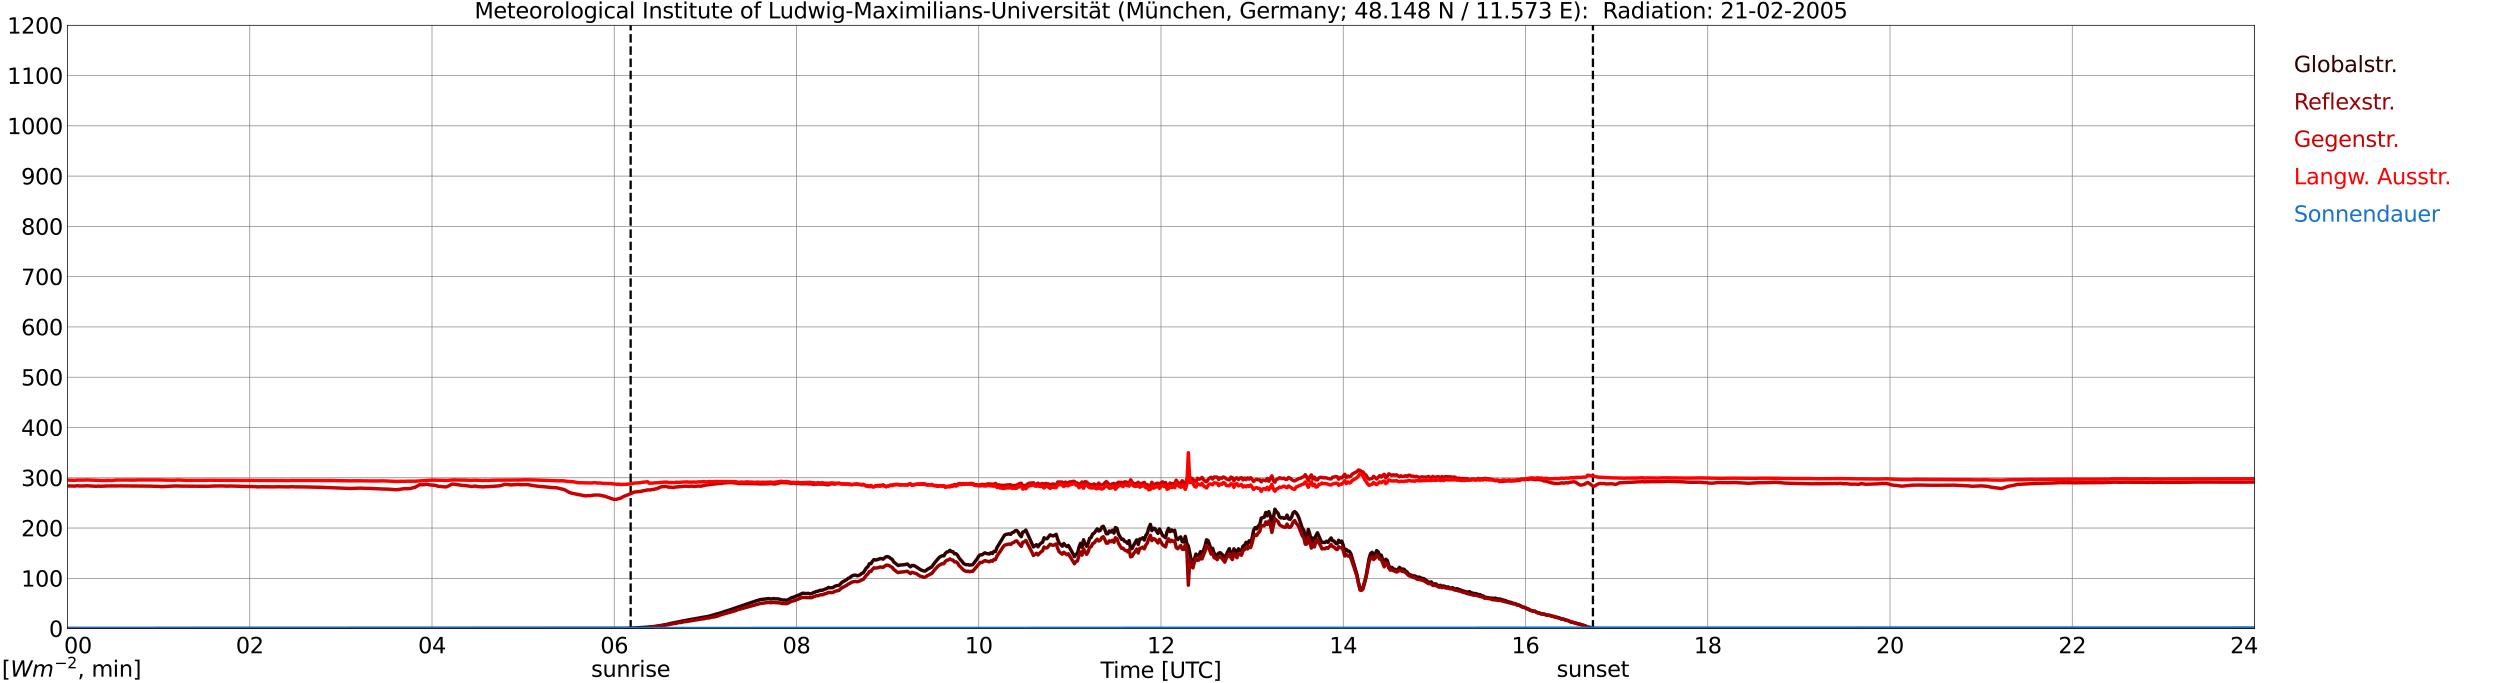 <?xml version="1.0" encoding="utf-8" standalone="no"?>
<!DOCTYPE svg PUBLIC "-//W3C//DTD SVG 1.1//EN"
  "http://www.w3.org/Graphics/SVG/1.1/DTD/svg11.dtd">
<svg xmlns:xlink="http://www.w3.org/1999/xlink" width="1085.4pt" height="296.64pt" viewBox="0 0 1085.4 296.64" xmlns="http://www.w3.org/2000/svg" version="1.1">
 <defs>
  <style type="text/css">*{stroke-linejoin: round; stroke-linecap: butt}</style>
 </defs>
 <g id="figure_1">
  <g id="patch_1">
   <path d="M 0 296.64 
L 1085.4 296.64 
L 1085.4 0 
L 0 0 
z
" style="fill: #ffffff"/>
  </g>
  <g id="axes_1">
   <g id="patch_2">
    <path d="M 29.306 272.909 
L 978.814 272.909 
L 978.814 10.976 
L 29.306 10.976 
z
" style="fill: #ffffff"/>
   </g>
   <g id="patch_3">
    <path d="M 978.814 272.909 
L 978.814 272.909 
L 978.814 10.976 
L 978.814 10.976 
z
" clip-path="url(#p2f382835e3)" style="fill: #d3d3d3; opacity: 0.25; stroke: #d3d3d3; stroke-linejoin: miter"/>
   </g>
   <g id="matplotlib.axis_1">
    <g id="xtick_1">
     <g id="line2d_1">
      <path d="M 29.306 272.909 
L 29.306 10.976 
" clip-path="url(#p2f382835e3)" style="fill: none; stroke: #808080; stroke-width: 0.3; stroke-linecap: square"/>
     </g>
     <g id="line2d_2"/>
     <g id="text_1">
      <!--    00 -->
      <g transform="translate(18.733 283.627) scale(0.095 -0.095)">
       <defs>
        <path id="DejaVuSans-20" transform="scale(0.016)"/>
        <path id="DejaVuSans-30" d="M 2034 4250 
Q 1547 4250 1301 3770 
Q 1056 3291 1056 2328 
Q 1056 1369 1301 889 
Q 1547 409 2034 409 
Q 2525 409 2770 889 
Q 3016 1369 3016 2328 
Q 3016 3291 2770 3770 
Q 2525 4250 2034 4250 
z
M 2034 4750 
Q 2819 4750 3233 4129 
Q 3647 3509 3647 2328 
Q 3647 1150 3233 529 
Q 2819 -91 2034 -91 
Q 1250 -91 836 529 
Q 422 1150 422 2328 
Q 422 3509 836 4129 
Q 1250 4750 2034 4750 
z
" transform="scale(0.016)"/>
       </defs>
       <use xlink:href="#DejaVuSans-20"/>
       <use xlink:href="#DejaVuSans-20" transform="translate(31.787 0)"/>
       <use xlink:href="#DejaVuSans-20" transform="translate(63.574 0)"/>
       <use xlink:href="#DejaVuSans-30" transform="translate(95.361 0)"/>
       <use xlink:href="#DejaVuSans-30" transform="translate(158.984 0)"/>
      </g>
     </g>
    </g>
    <g id="xtick_2">
     <g id="line2d_3">
      <path d="M 108.431 272.909 
L 108.431 10.976 
" clip-path="url(#p2f382835e3)" style="fill: none; stroke: #808080; stroke-width: 0.3; stroke-linecap: square"/>
     </g>
     <g id="line2d_4"/>
     <g id="text_2">
      <!-- 02 -->
      <g transform="translate(102.387 283.627) scale(0.095 -0.095)">
       <defs>
        <path id="DejaVuSans-32" d="M 1228 531 
L 3431 531 
L 3431 0 
L 469 0 
L 469 531 
Q 828 903 1448 1529 
Q 2069 2156 2228 2338 
Q 2531 2678 2651 2914 
Q 2772 3150 2772 3378 
Q 2772 3750 2511 3984 
Q 2250 4219 1831 4219 
Q 1534 4219 1204 4116 
Q 875 4013 500 3803 
L 500 4441 
Q 881 4594 1212 4672 
Q 1544 4750 1819 4750 
Q 2544 4750 2975 4387 
Q 3406 4025 3406 3419 
Q 3406 3131 3298 2873 
Q 3191 2616 2906 2266 
Q 2828 2175 2409 1742 
Q 1991 1309 1228 531 
z
" transform="scale(0.016)"/>
       </defs>
       <use xlink:href="#DejaVuSans-30"/>
       <use xlink:href="#DejaVuSans-32" transform="translate(63.623 0)"/>
      </g>
     </g>
    </g>
    <g id="xtick_3">
     <g id="line2d_5">
      <path d="M 187.557 272.909 
L 187.557 10.976 
" clip-path="url(#p2f382835e3)" style="fill: none; stroke: #808080; stroke-width: 0.3; stroke-linecap: square"/>
     </g>
     <g id="line2d_6"/>
     <g id="text_3">
      <!-- 04 -->
      <g transform="translate(181.513 283.627) scale(0.095 -0.095)">
       <defs>
        <path id="DejaVuSans-34" d="M 2419 4116 
L 825 1625 
L 2419 1625 
L 2419 4116 
z
M 2253 4666 
L 3047 4666 
L 3047 1625 
L 3713 1625 
L 3713 1100 
L 3047 1100 
L 3047 0 
L 2419 0 
L 2419 1100 
L 313 1100 
L 313 1709 
L 2253 4666 
z
" transform="scale(0.016)"/>
       </defs>
       <use xlink:href="#DejaVuSans-30"/>
       <use xlink:href="#DejaVuSans-34" transform="translate(63.623 0)"/>
      </g>
     </g>
    </g>
    <g id="xtick_4">
     <g id="line2d_7">
      <path d="M 266.683 272.909 
L 266.683 10.976 
" clip-path="url(#p2f382835e3)" style="fill: none; stroke: #808080; stroke-width: 0.3; stroke-linecap: square"/>
     </g>
     <g id="line2d_8"/>
     <g id="text_4">
      <!-- 06 -->
      <g transform="translate(260.638 283.627) scale(0.095 -0.095)">
       <defs>
        <path id="DejaVuSans-36" d="M 2113 2584 
Q 1688 2584 1439 2293 
Q 1191 2003 1191 1497 
Q 1191 994 1439 701 
Q 1688 409 2113 409 
Q 2538 409 2786 701 
Q 3034 994 3034 1497 
Q 3034 2003 2786 2293 
Q 2538 2584 2113 2584 
z
M 3366 4563 
L 3366 3988 
Q 3128 4100 2886 4159 
Q 2644 4219 2406 4219 
Q 1781 4219 1451 3797 
Q 1122 3375 1075 2522 
Q 1259 2794 1537 2939 
Q 1816 3084 2150 3084 
Q 2853 3084 3261 2657 
Q 3669 2231 3669 1497 
Q 3669 778 3244 343 
Q 2819 -91 2113 -91 
Q 1303 -91 875 529 
Q 447 1150 447 2328 
Q 447 3434 972 4092 
Q 1497 4750 2381 4750 
Q 2619 4750 2861 4703 
Q 3103 4656 3366 4563 
z
" transform="scale(0.016)"/>
       </defs>
       <use xlink:href="#DejaVuSans-30"/>
       <use xlink:href="#DejaVuSans-36" transform="translate(63.623 0)"/>
      </g>
     </g>
    </g>
    <g id="xtick_5">
     <g id="line2d_9">
      <path d="M 345.808 272.909 
L 345.808 10.976 
" clip-path="url(#p2f382835e3)" style="fill: none; stroke: #808080; stroke-width: 0.3; stroke-linecap: square"/>
     </g>
     <g id="line2d_10"/>
     <g id="text_5">
      <!-- 08 -->
      <g transform="translate(339.764 283.627) scale(0.095 -0.095)">
       <defs>
        <path id="DejaVuSans-38" d="M 2034 2216 
Q 1584 2216 1326 1975 
Q 1069 1734 1069 1313 
Q 1069 891 1326 650 
Q 1584 409 2034 409 
Q 2484 409 2743 651 
Q 3003 894 3003 1313 
Q 3003 1734 2745 1975 
Q 2488 2216 2034 2216 
z
M 1403 2484 
Q 997 2584 770 2862 
Q 544 3141 544 3541 
Q 544 4100 942 4425 
Q 1341 4750 2034 4750 
Q 2731 4750 3128 4425 
Q 3525 4100 3525 3541 
Q 3525 3141 3298 2862 
Q 3072 2584 2669 2484 
Q 3125 2378 3379 2068 
Q 3634 1759 3634 1313 
Q 3634 634 3220 271 
Q 2806 -91 2034 -91 
Q 1263 -91 848 271 
Q 434 634 434 1313 
Q 434 1759 690 2068 
Q 947 2378 1403 2484 
z
M 1172 3481 
Q 1172 3119 1398 2916 
Q 1625 2713 2034 2713 
Q 2441 2713 2670 2916 
Q 2900 3119 2900 3481 
Q 2900 3844 2670 4047 
Q 2441 4250 2034 4250 
Q 1625 4250 1398 4047 
Q 1172 3844 1172 3481 
z
" transform="scale(0.016)"/>
       </defs>
       <use xlink:href="#DejaVuSans-30"/>
       <use xlink:href="#DejaVuSans-38" transform="translate(63.623 0)"/>
      </g>
     </g>
    </g>
    <g id="xtick_6">
     <g id="line2d_11">
      <path d="M 424.934 272.909 
L 424.934 10.976 
" clip-path="url(#p2f382835e3)" style="fill: none; stroke: #808080; stroke-width: 0.3; stroke-linecap: square"/>
     </g>
     <g id="line2d_12"/>
     <g id="text_6">
      <!-- 10 -->
      <g transform="translate(418.89 283.627) scale(0.095 -0.095)">
       <defs>
        <path id="DejaVuSans-31" d="M 794 531 
L 1825 531 
L 1825 4091 
L 703 3866 
L 703 4441 
L 1819 4666 
L 2450 4666 
L 2450 531 
L 3481 531 
L 3481 0 
L 794 0 
L 794 531 
z
" transform="scale(0.016)"/>
       </defs>
       <use xlink:href="#DejaVuSans-31"/>
       <use xlink:href="#DejaVuSans-30" transform="translate(63.623 0)"/>
      </g>
     </g>
    </g>
    <g id="xtick_7">
     <g id="line2d_13">
      <path d="M 504.06 272.909 
L 504.06 10.976 
" clip-path="url(#p2f382835e3)" style="fill: none; stroke: #808080; stroke-width: 0.3; stroke-linecap: square"/>
     </g>
     <g id="line2d_14"/>
     <g id="text_7">
      <!-- 12 -->
      <g transform="translate(498.015 283.627) scale(0.095 -0.095)">
       <use xlink:href="#DejaVuSans-31"/>
       <use xlink:href="#DejaVuSans-32" transform="translate(63.623 0)"/>
      </g>
     </g>
    </g>
    <g id="xtick_8">
     <g id="line2d_15">
      <path d="M 583.185 272.909 
L 583.185 10.976 
" clip-path="url(#p2f382835e3)" style="fill: none; stroke: #808080; stroke-width: 0.3; stroke-linecap: square"/>
     </g>
     <g id="line2d_16"/>
     <g id="text_8">
      <!-- 14 -->
      <g transform="translate(577.141 283.627) scale(0.095 -0.095)">
       <use xlink:href="#DejaVuSans-31"/>
       <use xlink:href="#DejaVuSans-34" transform="translate(63.623 0)"/>
      </g>
     </g>
    </g>
    <g id="xtick_9">
     <g id="line2d_17">
      <path d="M 662.311 272.909 
L 662.311 10.976 
" clip-path="url(#p2f382835e3)" style="fill: none; stroke: #808080; stroke-width: 0.3; stroke-linecap: square"/>
     </g>
     <g id="line2d_18"/>
     <g id="text_9">
      <!-- 16 -->
      <g transform="translate(656.267 283.627) scale(0.095 -0.095)">
       <use xlink:href="#DejaVuSans-31"/>
       <use xlink:href="#DejaVuSans-36" transform="translate(63.623 0)"/>
      </g>
     </g>
    </g>
    <g id="xtick_10">
     <g id="line2d_19">
      <path d="M 741.437 272.909 
L 741.437 10.976 
" clip-path="url(#p2f382835e3)" style="fill: none; stroke: #808080; stroke-width: 0.3; stroke-linecap: square"/>
     </g>
     <g id="line2d_20"/>
     <g id="text_10">
      <!-- 18 -->
      <g transform="translate(735.392 283.627) scale(0.095 -0.095)">
       <use xlink:href="#DejaVuSans-31"/>
       <use xlink:href="#DejaVuSans-38" transform="translate(63.623 0)"/>
      </g>
     </g>
    </g>
    <g id="xtick_11">
     <g id="line2d_21">
      <path d="M 820.562 272.909 
L 820.562 10.976 
" clip-path="url(#p2f382835e3)" style="fill: none; stroke: #808080; stroke-width: 0.3; stroke-linecap: square"/>
     </g>
     <g id="line2d_22"/>
     <g id="text_11">
      <!-- 20 -->
      <g transform="translate(814.518 283.627) scale(0.095 -0.095)">
       <use xlink:href="#DejaVuSans-32"/>
       <use xlink:href="#DejaVuSans-30" transform="translate(63.623 0)"/>
      </g>
     </g>
    </g>
    <g id="xtick_12">
     <g id="line2d_23">
      <path d="M 899.688 272.909 
L 899.688 10.976 
" clip-path="url(#p2f382835e3)" style="fill: none; stroke: #808080; stroke-width: 0.3; stroke-linecap: square"/>
     </g>
     <g id="line2d_24"/>
     <g id="text_12">
      <!-- 22 -->
      <g transform="translate(893.644 283.627) scale(0.095 -0.095)">
       <use xlink:href="#DejaVuSans-32"/>
       <use xlink:href="#DejaVuSans-32" transform="translate(63.623 0)"/>
      </g>
     </g>
    </g>
    <g id="xtick_13">
     <g id="line2d_25">
      <path d="M 978.814 272.909 
L 978.814 10.976 
" clip-path="url(#p2f382835e3)" style="fill: none; stroke: #808080; stroke-width: 0.3; stroke-linecap: square"/>
     </g>
     <g id="line2d_26"/>
     <g id="text_13">
      <!-- 24    -->
      <g transform="translate(968.241 283.627) scale(0.095 -0.095)">
       <use xlink:href="#DejaVuSans-32"/>
       <use xlink:href="#DejaVuSans-34" transform="translate(63.623 0)"/>
       <use xlink:href="#DejaVuSans-20" transform="translate(127.246 0)"/>
       <use xlink:href="#DejaVuSans-20" transform="translate(159.033 0)"/>
       <use xlink:href="#DejaVuSans-20" transform="translate(190.82 0)"/>
      </g>
     </g>
    </g>
    <g id="text_14">
     <!-- Time [UTC] -->
     <g transform="translate(477.806 294.322) scale(0.095 -0.095)">
      <defs>
       <path id="DejaVuSans-54" d="M -19 4666 
L 3928 4666 
L 3928 4134 
L 2272 4134 
L 2272 0 
L 1638 0 
L 1638 4134 
L -19 4134 
L -19 4666 
z
" transform="scale(0.016)"/>
       <path id="DejaVuSans-69" d="M 603 3500 
L 1178 3500 
L 1178 0 
L 603 0 
L 603 3500 
z
M 603 4863 
L 1178 4863 
L 1178 4134 
L 603 4134 
L 603 4863 
z
" transform="scale(0.016)"/>
       <path id="DejaVuSans-6d" d="M 3328 2828 
Q 3544 3216 3844 3400 
Q 4144 3584 4550 3584 
Q 5097 3584 5394 3201 
Q 5691 2819 5691 2113 
L 5691 0 
L 5113 0 
L 5113 2094 
Q 5113 2597 4934 2840 
Q 4756 3084 4391 3084 
Q 3944 3084 3684 2787 
Q 3425 2491 3425 1978 
L 3425 0 
L 2847 0 
L 2847 2094 
Q 2847 2600 2669 2842 
Q 2491 3084 2119 3084 
Q 1678 3084 1418 2786 
Q 1159 2488 1159 1978 
L 1159 0 
L 581 0 
L 581 3500 
L 1159 3500 
L 1159 2956 
Q 1356 3278 1631 3431 
Q 1906 3584 2284 3584 
Q 2666 3584 2933 3390 
Q 3200 3197 3328 2828 
z
" transform="scale(0.016)"/>
       <path id="DejaVuSans-65" d="M 3597 1894 
L 3597 1613 
L 953 1613 
Q 991 1019 1311 708 
Q 1631 397 2203 397 
Q 2534 397 2845 478 
Q 3156 559 3463 722 
L 3463 178 
Q 3153 47 2828 -22 
Q 2503 -91 2169 -91 
Q 1331 -91 842 396 
Q 353 884 353 1716 
Q 353 2575 817 3079 
Q 1281 3584 2069 3584 
Q 2775 3584 3186 3129 
Q 3597 2675 3597 1894 
z
M 3022 2063 
Q 3016 2534 2758 2815 
Q 2500 3097 2075 3097 
Q 1594 3097 1305 2825 
Q 1016 2553 972 2059 
L 3022 2063 
z
" transform="scale(0.016)"/>
       <path id="DejaVuSans-5b" d="M 550 4863 
L 1875 4863 
L 1875 4416 
L 1125 4416 
L 1125 -397 
L 1875 -397 
L 1875 -844 
L 550 -844 
L 550 4863 
z
" transform="scale(0.016)"/>
       <path id="DejaVuSans-55" d="M 556 4666 
L 1191 4666 
L 1191 1831 
Q 1191 1081 1462 751 
Q 1734 422 2344 422 
Q 2950 422 3222 751 
Q 3494 1081 3494 1831 
L 3494 4666 
L 4128 4666 
L 4128 1753 
Q 4128 841 3676 375 
Q 3225 -91 2344 -91 
Q 1459 -91 1007 375 
Q 556 841 556 1753 
L 556 4666 
z
" transform="scale(0.016)"/>
       <path id="DejaVuSans-43" d="M 4122 4306 
L 4122 3641 
Q 3803 3938 3442 4084 
Q 3081 4231 2675 4231 
Q 1875 4231 1450 3742 
Q 1025 3253 1025 2328 
Q 1025 1406 1450 917 
Q 1875 428 2675 428 
Q 3081 428 3442 575 
Q 3803 722 4122 1019 
L 4122 359 
Q 3791 134 3420 21 
Q 3050 -91 2638 -91 
Q 1578 -91 968 557 
Q 359 1206 359 2328 
Q 359 3453 968 4101 
Q 1578 4750 2638 4750 
Q 3056 4750 3426 4639 
Q 3797 4528 4122 4306 
z
" transform="scale(0.016)"/>
       <path id="DejaVuSans-5d" d="M 1947 4863 
L 1947 -844 
L 622 -844 
L 622 -397 
L 1369 -397 
L 1369 4416 
L 622 4416 
L 622 4863 
L 1947 4863 
z
" transform="scale(0.016)"/>
      </defs>
      <use xlink:href="#DejaVuSans-54"/>
      <use xlink:href="#DejaVuSans-69" transform="translate(57.959 0)"/>
      <use xlink:href="#DejaVuSans-6d" transform="translate(85.742 0)"/>
      <use xlink:href="#DejaVuSans-65" transform="translate(183.154 0)"/>
      <use xlink:href="#DejaVuSans-20" transform="translate(244.678 0)"/>
      <use xlink:href="#DejaVuSans-5b" transform="translate(276.465 0)"/>
      <use xlink:href="#DejaVuSans-55" transform="translate(315.479 0)"/>
      <use xlink:href="#DejaVuSans-54" transform="translate(388.672 0)"/>
      <use xlink:href="#DejaVuSans-43" transform="translate(443.881 0)"/>
      <use xlink:href="#DejaVuSans-5d" transform="translate(513.705 0)"/>
     </g>
    </g>
   </g>
   <g id="matplotlib.axis_2">
    <g id="ytick_1">
     <g id="line2d_27">
      <path d="M 29.306 272.909 
L 978.814 272.909 
" clip-path="url(#p2f382835e3)" style="fill: none; stroke: #808080; stroke-width: 0.3; stroke-linecap: square"/>
     </g>
     <g id="line2d_28"/>
     <g id="text_15">
      <!-- 0 -->
      <g transform="translate(21.261 276.518) scale(0.095 -0.095)">
       <use xlink:href="#DejaVuSans-30"/>
      </g>
     </g>
    </g>
    <g id="ytick_2">
     <g id="line2d_29">
      <path d="M 29.306 251.081 
L 978.814 251.081 
" clip-path="url(#p2f382835e3)" style="fill: none; stroke: #808080; stroke-width: 0.3; stroke-linecap: square"/>
     </g>
     <g id="line2d_30"/>
     <g id="text_16">
      <!-- 100 -->
      <g transform="translate(9.173 254.69) scale(0.095 -0.095)">
       <use xlink:href="#DejaVuSans-31"/>
       <use xlink:href="#DejaVuSans-30" transform="translate(63.623 0)"/>
       <use xlink:href="#DejaVuSans-30" transform="translate(127.246 0)"/>
      </g>
     </g>
    </g>
    <g id="ytick_3">
     <g id="line2d_31">
      <path d="M 29.306 229.253 
L 978.814 229.253 
" clip-path="url(#p2f382835e3)" style="fill: none; stroke: #808080; stroke-width: 0.3; stroke-linecap: square"/>
     </g>
     <g id="line2d_32"/>
     <g id="text_17">
      <!-- 200 -->
      <g transform="translate(9.173 232.863) scale(0.095 -0.095)">
       <use xlink:href="#DejaVuSans-32"/>
       <use xlink:href="#DejaVuSans-30" transform="translate(63.623 0)"/>
       <use xlink:href="#DejaVuSans-30" transform="translate(127.246 0)"/>
      </g>
     </g>
    </g>
    <g id="ytick_4">
     <g id="line2d_33">
      <path d="M 29.306 207.426 
L 978.814 207.426 
" clip-path="url(#p2f382835e3)" style="fill: none; stroke: #808080; stroke-width: 0.3; stroke-linecap: square"/>
     </g>
     <g id="line2d_34"/>
     <g id="text_18">
      <!-- 300 -->
      <g transform="translate(9.173 211.035) scale(0.095 -0.095)">
       <defs>
        <path id="DejaVuSans-33" d="M 2597 2516 
Q 3050 2419 3304 2112 
Q 3559 1806 3559 1356 
Q 3559 666 3084 287 
Q 2609 -91 1734 -91 
Q 1441 -91 1130 -33 
Q 819 25 488 141 
L 488 750 
Q 750 597 1062 519 
Q 1375 441 1716 441 
Q 2309 441 2620 675 
Q 2931 909 2931 1356 
Q 2931 1769 2642 2001 
Q 2353 2234 1838 2234 
L 1294 2234 
L 1294 2753 
L 1863 2753 
Q 2328 2753 2575 2939 
Q 2822 3125 2822 3475 
Q 2822 3834 2567 4026 
Q 2313 4219 1838 4219 
Q 1578 4219 1281 4162 
Q 984 4106 628 3988 
L 628 4550 
Q 988 4650 1302 4700 
Q 1616 4750 1894 4750 
Q 2613 4750 3031 4423 
Q 3450 4097 3450 3541 
Q 3450 3153 3228 2886 
Q 3006 2619 2597 2516 
z
" transform="scale(0.016)"/>
       </defs>
       <use xlink:href="#DejaVuSans-33"/>
       <use xlink:href="#DejaVuSans-30" transform="translate(63.623 0)"/>
       <use xlink:href="#DejaVuSans-30" transform="translate(127.246 0)"/>
      </g>
     </g>
    </g>
    <g id="ytick_5">
     <g id="line2d_35">
      <path d="M 29.306 185.598 
L 978.814 185.598 
" clip-path="url(#p2f382835e3)" style="fill: none; stroke: #808080; stroke-width: 0.3; stroke-linecap: square"/>
     </g>
     <g id="line2d_36"/>
     <g id="text_19">
      <!-- 400 -->
      <g transform="translate(9.173 189.207) scale(0.095 -0.095)">
       <use xlink:href="#DejaVuSans-34"/>
       <use xlink:href="#DejaVuSans-30" transform="translate(63.623 0)"/>
       <use xlink:href="#DejaVuSans-30" transform="translate(127.246 0)"/>
      </g>
     </g>
    </g>
    <g id="ytick_6">
     <g id="line2d_37">
      <path d="M 29.306 163.77 
L 978.814 163.77 
" clip-path="url(#p2f382835e3)" style="fill: none; stroke: #808080; stroke-width: 0.3; stroke-linecap: square"/>
     </g>
     <g id="line2d_38"/>
     <g id="text_20">
      <!-- 500 -->
      <g transform="translate(9.173 167.379) scale(0.095 -0.095)">
       <defs>
        <path id="DejaVuSans-35" d="M 691 4666 
L 3169 4666 
L 3169 4134 
L 1269 4134 
L 1269 2991 
Q 1406 3038 1543 3061 
Q 1681 3084 1819 3084 
Q 2600 3084 3056 2656 
Q 3513 2228 3513 1497 
Q 3513 744 3044 326 
Q 2575 -91 1722 -91 
Q 1428 -91 1123 -41 
Q 819 9 494 109 
L 494 744 
Q 775 591 1075 516 
Q 1375 441 1709 441 
Q 2250 441 2565 725 
Q 2881 1009 2881 1497 
Q 2881 1984 2565 2268 
Q 2250 2553 1709 2553 
Q 1456 2553 1204 2497 
Q 953 2441 691 2322 
L 691 4666 
z
" transform="scale(0.016)"/>
       </defs>
       <use xlink:href="#DejaVuSans-35"/>
       <use xlink:href="#DejaVuSans-30" transform="translate(63.623 0)"/>
       <use xlink:href="#DejaVuSans-30" transform="translate(127.246 0)"/>
      </g>
     </g>
    </g>
    <g id="ytick_7">
     <g id="line2d_39">
      <path d="M 29.306 141.942 
L 978.814 141.942 
" clip-path="url(#p2f382835e3)" style="fill: none; stroke: #808080; stroke-width: 0.3; stroke-linecap: square"/>
     </g>
     <g id="line2d_40"/>
     <g id="text_21">
      <!-- 600 -->
      <g transform="translate(9.173 145.551) scale(0.095 -0.095)">
       <use xlink:href="#DejaVuSans-36"/>
       <use xlink:href="#DejaVuSans-30" transform="translate(63.623 0)"/>
       <use xlink:href="#DejaVuSans-30" transform="translate(127.246 0)"/>
      </g>
     </g>
    </g>
    <g id="ytick_8">
     <g id="line2d_41">
      <path d="M 29.306 120.114 
L 978.814 120.114 
" clip-path="url(#p2f382835e3)" style="fill: none; stroke: #808080; stroke-width: 0.3; stroke-linecap: square"/>
     </g>
     <g id="line2d_42"/>
     <g id="text_22">
      <!-- 700 -->
      <g transform="translate(9.173 123.724) scale(0.095 -0.095)">
       <defs>
        <path id="DejaVuSans-37" d="M 525 4666 
L 3525 4666 
L 3525 4397 
L 1831 0 
L 1172 0 
L 2766 4134 
L 525 4134 
L 525 4666 
z
" transform="scale(0.016)"/>
       </defs>
       <use xlink:href="#DejaVuSans-37"/>
       <use xlink:href="#DejaVuSans-30" transform="translate(63.623 0)"/>
       <use xlink:href="#DejaVuSans-30" transform="translate(127.246 0)"/>
      </g>
     </g>
    </g>
    <g id="ytick_9">
     <g id="line2d_43">
      <path d="M 29.306 98.287 
L 978.814 98.287 
" clip-path="url(#p2f382835e3)" style="fill: none; stroke: #808080; stroke-width: 0.3; stroke-linecap: square"/>
     </g>
     <g id="line2d_44"/>
     <g id="text_23">
      <!-- 800 -->
      <g transform="translate(9.173 101.896) scale(0.095 -0.095)">
       <use xlink:href="#DejaVuSans-38"/>
       <use xlink:href="#DejaVuSans-30" transform="translate(63.623 0)"/>
       <use xlink:href="#DejaVuSans-30" transform="translate(127.246 0)"/>
      </g>
     </g>
    </g>
    <g id="ytick_10">
     <g id="line2d_45">
      <path d="M 29.306 76.459 
L 978.814 76.459 
" clip-path="url(#p2f382835e3)" style="fill: none; stroke: #808080; stroke-width: 0.3; stroke-linecap: square"/>
     </g>
     <g id="line2d_46"/>
     <g id="text_24">
      <!-- 900 -->
      <g transform="translate(9.173 80.068) scale(0.095 -0.095)">
       <defs>
        <path id="DejaVuSans-39" d="M 703 97 
L 703 672 
Q 941 559 1184 500 
Q 1428 441 1663 441 
Q 2288 441 2617 861 
Q 2947 1281 2994 2138 
Q 2813 1869 2534 1725 
Q 2256 1581 1919 1581 
Q 1219 1581 811 2004 
Q 403 2428 403 3163 
Q 403 3881 828 4315 
Q 1253 4750 1959 4750 
Q 2769 4750 3195 4129 
Q 3622 3509 3622 2328 
Q 3622 1225 3098 567 
Q 2575 -91 1691 -91 
Q 1453 -91 1209 -44 
Q 966 3 703 97 
z
M 1959 2075 
Q 2384 2075 2632 2365 
Q 2881 2656 2881 3163 
Q 2881 3666 2632 3958 
Q 2384 4250 1959 4250 
Q 1534 4250 1286 3958 
Q 1038 3666 1038 3163 
Q 1038 2656 1286 2365 
Q 1534 2075 1959 2075 
z
" transform="scale(0.016)"/>
       </defs>
       <use xlink:href="#DejaVuSans-39"/>
       <use xlink:href="#DejaVuSans-30" transform="translate(63.623 0)"/>
       <use xlink:href="#DejaVuSans-30" transform="translate(127.246 0)"/>
      </g>
     </g>
    </g>
    <g id="ytick_11">
     <g id="line2d_47">
      <path d="M 29.306 54.631 
L 978.814 54.631 
" clip-path="url(#p2f382835e3)" style="fill: none; stroke: #808080; stroke-width: 0.3; stroke-linecap: square"/>
     </g>
     <g id="line2d_48"/>
     <g id="text_25">
      <!-- 1000 -->
      <g transform="translate(3.128 58.24) scale(0.095 -0.095)">
       <use xlink:href="#DejaVuSans-31"/>
       <use xlink:href="#DejaVuSans-30" transform="translate(63.623 0)"/>
       <use xlink:href="#DejaVuSans-30" transform="translate(127.246 0)"/>
       <use xlink:href="#DejaVuSans-30" transform="translate(190.869 0)"/>
      </g>
     </g>
    </g>
    <g id="ytick_12">
     <g id="line2d_49">
      <path d="M 29.306 32.803 
L 978.814 32.803 
" clip-path="url(#p2f382835e3)" style="fill: none; stroke: #808080; stroke-width: 0.3; stroke-linecap: square"/>
     </g>
     <g id="line2d_50"/>
     <g id="text_26">
      <!-- 1100 -->
      <g transform="translate(3.128 36.413) scale(0.095 -0.095)">
       <use xlink:href="#DejaVuSans-31"/>
       <use xlink:href="#DejaVuSans-31" transform="translate(63.623 0)"/>
       <use xlink:href="#DejaVuSans-30" transform="translate(127.246 0)"/>
       <use xlink:href="#DejaVuSans-30" transform="translate(190.869 0)"/>
      </g>
     </g>
    </g>
    <g id="ytick_13">
     <g id="line2d_51">
      <path d="M 29.306 10.976 
L 978.814 10.976 
" clip-path="url(#p2f382835e3)" style="fill: none; stroke: #808080; stroke-width: 0.3; stroke-linecap: square"/>
     </g>
     <g id="line2d_52"/>
     <g id="text_27">
      <!-- 1200 -->
      <g transform="translate(3.128 14.585) scale(0.095 -0.095)">
       <use xlink:href="#DejaVuSans-31"/>
       <use xlink:href="#DejaVuSans-32" transform="translate(63.623 0)"/>
       <use xlink:href="#DejaVuSans-30" transform="translate(127.246 0)"/>
       <use xlink:href="#DejaVuSans-30" transform="translate(190.869 0)"/>
      </g>
     </g>
    </g>
   </g>
   <g id="line2d_53">
    <path d="M 273.804 272.909 
L 273.804 10.976 
" clip-path="url(#p2f382835e3)" style="fill: none; stroke-dasharray: 3.7,1.6; stroke-dashoffset: 0; stroke: #000000"/>
   </g>
   <g id="line2d_54">
    <path d="M 691.588 272.909 
L 691.588 10.976 
" clip-path="url(#p2f382835e3)" style="fill: none; stroke-dasharray: 3.7,1.6; stroke-dashoffset: 0; stroke: #000000"/>
   </g>
   <g id="line2d_55">
    <path d="M 29.306 272.909 
L 271.958 272.826 
L 279.87 272.367 
L 281.189 272.276 
L 284.486 271.955 
L 286.464 271.634 
L 289.102 271.178 
L 291.739 270.536 
L 299.652 268.982 
L 302.949 268.432 
L 304.267 268.157 
L 307.564 267.609 
L 312.839 266.099 
L 314.158 265.64 
L 316.796 264.817 
L 318.114 264.359 
L 328.665 260.744 
L 329.324 260.607 
L 329.983 260.332 
L 333.94 259.875 
L 334.599 260.102 
L 335.918 259.875 
L 336.577 260.013 
L 337.896 260.013 
L 339.874 260.561 
L 340.533 260.469 
L 341.193 260.607 
L 341.852 260.515 
L 343.83 259.417 
L 344.49 259.325 
L 345.808 258.686 
L 346.468 258.548 
L 348.446 257.54 
L 349.765 257.677 
L 351.083 257.632 
L 351.743 257.861 
L 352.402 257.723 
L 353.062 257.313 
L 353.721 257.13 
L 354.38 256.809 
L 355.04 256.763 
L 355.699 256.396 
L 356.359 256.259 
L 357.018 256.259 
L 358.996 255.482 
L 359.655 255.069 
L 360.315 255.206 
L 361.634 255.115 
L 362.293 254.613 
L 362.952 254.338 
L 364.271 254.154 
L 365.59 252.781 
L 367.568 251.683 
L 368.227 251.088 
L 368.887 250.906 
L 369.546 250.265 
L 370.206 249.898 
L 370.865 249.717 
L 371.524 249.717 
L 372.184 249.99 
L 372.843 249.806 
L 373.502 249.488 
L 374.162 248.938 
L 374.821 248.663 
L 376.14 246.558 
L 376.799 246.008 
L 377.459 244.727 
L 378.118 244.727 
L 378.777 243.721 
L 379.437 242.944 
L 380.096 243.127 
L 380.756 243.035 
L 382.074 242.531 
L 382.734 242.531 
L 383.393 242.76 
L 384.712 241.708 
L 385.371 241.662 
L 386.031 241.892 
L 386.69 242.485 
L 387.349 242.806 
L 388.009 243.95 
L 389.987 245.552 
L 390.646 245.323 
L 392.624 245.185 
L 393.943 244.864 
L 395.262 246.1 
L 395.921 245.506 
L 396.581 245.552 
L 397.24 245.735 
L 399.878 247.473 
L 401.196 247.931 
L 401.856 247.84 
L 402.515 247.244 
L 404.493 246.146 
L 405.812 244.317 
L 407.79 241.983 
L 409.109 241.25 
L 409.768 241.341 
L 410.428 240.244 
L 411.087 239.648 
L 411.746 239.51 
L 412.406 238.916 
L 413.065 239.51 
L 413.725 239.51 
L 414.384 240.427 
L 415.043 240.381 
L 415.703 241.021 
L 416.362 242.164 
L 417.022 243.035 
L 417.681 243.721 
L 418.34 244.637 
L 419 245.002 
L 419.659 245.185 
L 420.318 245.14 
L 420.978 245.369 
L 422.297 245.185 
L 424.275 242.577 
L 424.934 241.433 
L 425.593 240.883 
L 426.253 240.929 
L 427.572 240.014 
L 428.231 240.289 
L 429.55 240.519 
L 430.209 239.969 
L 430.869 240.289 
L 431.528 239.421 
L 432.187 239.466 
L 432.847 237.727 
L 436.144 232.327 
L 436.803 232.006 
L 438.122 231.779 
L 438.781 232.006 
L 439.44 231.229 
L 440.1 231.091 
L 440.759 230.406 
L 441.419 230.314 
L 442.078 231.045 
L 442.737 232.235 
L 443.397 233.014 
L 444.056 231 
L 444.716 230.816 
L 445.375 230.131 
L 448.672 237.452 
L 449.991 236.491 
L 450.65 237.406 
L 451.309 236.4 
L 451.969 235.804 
L 452.628 235.439 
L 453.287 233.47 
L 453.947 233.929 
L 454.606 233.837 
L 455.925 232.235 
L 457.244 232.693 
L 458.563 232.006 
L 459.222 234.204 
L 459.881 235.895 
L 460.541 236.4 
L 461.2 237.131 
L 461.859 235.987 
L 462.519 236.766 
L 463.178 237.314 
L 463.838 236.812 
L 465.156 239.146 
L 466.475 241.662 
L 467.134 240.61 
L 467.794 240.335 
L 468.453 237.589 
L 469.113 235.895 
L 469.772 237.589 
L 470.431 234.341 
L 471.091 235.987 
L 471.75 237.177 
L 472.409 235.987 
L 473.069 233.7 
L 473.728 233.379 
L 474.388 231.822 
L 475.047 231.458 
L 476.366 229.627 
L 477.025 230.541 
L 477.685 230.268 
L 478.344 228.895 
L 479.003 228.483 
L 479.663 229.856 
L 480.322 231.733 
L 480.981 231.733 
L 481.641 230.541 
L 482.3 231 
L 482.96 230.222 
L 483.619 231.458 
L 484.278 229.033 
L 484.938 229.443 
L 485.597 231.822 
L 486.916 234.158 
L 487.575 234.066 
L 488.235 234.981 
L 488.894 235.256 
L 489.553 235.941 
L 490.213 234.706 
L 490.872 238.321 
L 491.532 238.094 
L 492.191 236.675 
L 493.51 234.385 
L 494.169 236.4 
L 494.828 234.02 
L 495.488 233.975 
L 496.147 233.47 
L 496.807 234.477 
L 497.466 232.464 
L 498.125 231.504 
L 498.785 229.216 
L 499.444 227.66 
L 500.103 230.36 
L 500.763 229.352 
L 501.422 229.489 
L 502.082 230.633 
L 502.741 231.55 
L 503.4 229.672 
L 504.719 232.418 
L 506.038 233.47 
L 506.697 230.77 
L 507.357 229.397 
L 508.016 230.816 
L 508.675 230.085 
L 509.335 230.633 
L 509.994 230.222 
L 510.654 233.7 
L 511.313 234.25 
L 511.972 233.516 
L 512.632 233.104 
L 513.291 235.21 
L 513.95 235.302 
L 514.61 232.877 
L 515.269 235.987 
L 515.929 237.085 
L 517.247 243.583 
L 517.907 244.681 
L 519.226 240.564 
L 519.885 241.341 
L 520.544 241.112 
L 521.204 239.51 
L 521.863 240.837 
L 523.182 237.039 
L 523.841 234.341 
L 524.501 234.706 
L 525.16 236.491 
L 525.819 239.008 
L 526.479 238.048 
L 527.138 240.289 
L 527.797 240.702 
L 528.457 241.433 
L 529.116 240.152 
L 529.776 239.969 
L 531.094 241.204 
L 531.754 242.348 
L 533.073 239.421 
L 533.732 238.229 
L 534.391 240.473 
L 535.051 241.571 
L 535.71 238.275 
L 537.029 240.152 
L 537.688 238.275 
L 538.348 239.008 
L 539.007 239.329 
L 539.666 237.085 
L 540.326 236.812 
L 540.985 235.485 
L 541.644 236.308 
L 542.304 234.798 
L 542.963 235.439 
L 543.623 233.47 
L 544.282 230.177 
L 544.941 229.033 
L 545.601 229.627 
L 546.26 228.391 
L 546.919 227.843 
L 547.579 224.96 
L 548.898 224.547 
L 549.557 222.489 
L 550.216 223.953 
L 550.876 222.122 
L 551.535 223.999 
L 552.195 227.935 
L 552.854 224.822 
L 553.513 221.07 
L 554.173 222.122 
L 554.832 222.764 
L 555.491 224.456 
L 556.151 224.868 
L 556.81 224.685 
L 557.47 225.051 
L 558.129 224.914 
L 558.788 223.633 
L 559.448 225.281 
L 560.107 225.508 
L 560.766 224.456 
L 561.426 222.672 
L 562.085 222.122 
L 562.745 222.672 
L 563.404 223.678 
L 564.063 225.189 
L 565.382 229.26 
L 566.042 230.177 
L 566.701 233.608 
L 567.36 233.47 
L 568.02 229.856 
L 568.679 231.914 
L 569.338 235.485 
L 569.998 233.562 
L 570.657 235.118 
L 571.317 232.556 
L 571.976 231.32 
L 573.295 234.341 
L 573.954 235.577 
L 574.613 235.485 
L 575.273 235.531 
L 575.932 234.981 
L 576.592 235.485 
L 577.251 234.385 
L 577.91 233.562 
L 578.57 234.798 
L 579.229 234.935 
L 579.889 235.895 
L 580.548 236.125 
L 581.207 234.568 
L 581.867 235.439 
L 582.526 234.935 
L 583.185 236.766 
L 583.845 239.421 
L 584.504 238.55 
L 585.164 239.283 
L 585.823 239.329 
L 586.482 240.381 
L 589.12 249.442 
L 589.779 253.011 
L 590.439 255.344 
L 591.098 255.527 
L 591.757 254.931 
L 592.417 252.827 
L 593.076 250.219 
L 594.395 242.485 
L 595.054 240.381 
L 595.714 239.785 
L 596.373 241.25 
L 597.032 240.702 
L 597.692 239.054 
L 598.351 239.602 
L 599.011 241.021 
L 599.67 241.021 
L 600.989 245.14 
L 601.648 242.806 
L 602.307 243.31 
L 602.967 245.598 
L 603.626 246.512 
L 604.286 246.329 
L 604.945 246.971 
L 605.604 247.154 
L 606.264 247.565 
L 606.923 247.335 
L 607.582 246.329 
L 608.242 246.971 
L 609.561 247.154 
L 610.22 247.885 
L 610.879 248.298 
L 611.539 249.213 
L 612.198 249.579 
L 612.858 249.763 
L 613.517 250.081 
L 614.176 249.99 
L 615.495 250.677 
L 616.154 250.54 
L 616.814 250.906 
L 617.473 251.133 
L 618.133 251.225 
L 619.451 252.096 
L 620.111 252.873 
L 621.429 252.644 
L 622.089 253.788 
L 622.748 253.515 
L 623.408 253.515 
L 624.067 254.109 
L 624.726 254.292 
L 625.386 254.109 
L 626.045 254.704 
L 626.705 254.384 
L 628.023 254.888 
L 628.683 254.796 
L 629.342 255.252 
L 630.001 255.298 
L 630.661 255.115 
L 631.32 255.619 
L 631.98 255.711 
L 632.639 255.573 
L 633.298 255.894 
L 633.958 256.077 
L 634.617 256.396 
L 637.255 257.175 
L 637.914 256.854 
L 638.573 257.267 
L 639.892 257.677 
L 640.552 257.677 
L 641.211 257.861 
L 641.87 258.182 
L 642.53 258.136 
L 643.189 258.594 
L 643.848 258.686 
L 644.508 259.234 
L 647.145 259.692 
L 647.805 259.692 
L 648.464 259.83 
L 649.123 259.692 
L 650.442 260.057 
L 651.102 260.057 
L 653.739 260.836 
L 655.058 261.384 
L 655.717 261.43 
L 657.036 261.98 
L 657.695 262.025 
L 659.014 262.619 
L 659.674 262.757 
L 660.992 263.536 
L 661.652 263.628 
L 663.63 264.451 
L 664.289 264.863 
L 665.608 265.273 
L 666.267 265.319 
L 667.586 266.007 
L 668.246 266.099 
L 668.905 266.419 
L 669.564 266.555 
L 670.224 266.555 
L 671.542 267.013 
L 672.861 267.151 
L 674.18 267.609 
L 674.839 267.655 
L 675.499 267.928 
L 676.817 268.203 
L 678.136 268.799 
L 678.796 268.799 
L 680.114 269.301 
L 680.774 269.392 
L 682.092 270.034 
L 682.752 270.126 
L 684.73 270.719 
L 686.708 271.224 
L 687.368 271.499 
L 688.027 271.634 
L 689.346 272.276 
L 690.005 272.276 
L 691.324 272.734 
L 693.302 272.909 
L 978.154 272.909 
L 978.154 272.909 
" clip-path="url(#p2f382835e3)" style="fill: none; stroke: #330000; stroke-width: 1.5; stroke-linecap: square"/>
   </g>
   <g id="line2d_56">
    <path d="M 29.306 272.909 
L 281.189 272.909 
L 281.849 272.302 
L 285.805 271.929 
L 286.464 271.743 
L 288.442 271.512 
L 293.058 270.626 
L 293.717 270.626 
L 294.377 270.348 
L 295.696 270.255 
L 297.014 269.929 
L 298.333 269.79 
L 300.311 269.462 
L 303.608 268.906 
L 304.927 268.672 
L 305.586 268.672 
L 306.246 268.438 
L 308.224 268.207 
L 308.883 267.974 
L 310.202 267.834 
L 311.521 267.463 
L 312.18 267.275 
L 312.839 266.95 
L 319.433 265.088 
L 320.093 264.763 
L 330.643 261.877 
L 331.302 261.877 
L 332.621 261.643 
L 333.94 261.552 
L 334.599 261.692 
L 335.918 261.504 
L 336.577 261.643 
L 338.555 261.737 
L 339.215 261.971 
L 339.874 262.063 
L 340.533 262.017 
L 341.193 262.111 
L 341.852 262.017 
L 343.83 260.945 
L 344.49 260.899 
L 347.127 259.875 
L 347.787 259.55 
L 348.446 259.411 
L 350.424 259.456 
L 352.402 259.502 
L 353.062 259.131 
L 353.721 258.946 
L 354.38 258.618 
L 355.04 258.666 
L 356.359 258.199 
L 357.018 258.247 
L 358.337 257.734 
L 358.996 257.594 
L 359.655 257.175 
L 360.315 257.269 
L 361.634 257.223 
L 362.293 256.804 
L 363.612 256.431 
L 364.271 256.339 
L 364.93 255.641 
L 365.59 255.176 
L 367.568 254.15 
L 368.227 253.593 
L 368.887 253.36 
L 369.546 252.895 
L 370.206 252.616 
L 371.524 252.43 
L 372.184 252.616 
L 373.502 252.151 
L 374.162 251.732 
L 374.821 251.544 
L 376.14 249.73 
L 376.799 249.171 
L 377.459 248.102 
L 378.118 248.102 
L 378.777 247.215 
L 379.437 246.519 
L 380.096 246.659 
L 381.415 246.425 
L 382.074 246.146 
L 383.393 246.331 
L 384.712 245.401 
L 385.371 245.356 
L 386.031 245.541 
L 386.69 246.006 
L 387.349 246.285 
L 388.009 247.215 
L 388.668 247.682 
L 389.328 248.287 
L 389.987 248.612 
L 390.646 248.427 
L 393.284 248.147 
L 393.943 248.008 
L 395.262 249.031 
L 395.921 248.473 
L 397.899 249.077 
L 399.218 250.009 
L 401.196 250.66 
L 401.856 250.474 
L 402.515 249.961 
L 403.175 249.684 
L 403.834 249.265 
L 404.493 249.031 
L 405.812 247.355 
L 407.131 245.912 
L 407.79 245.356 
L 409.109 244.703 
L 409.768 244.749 
L 410.428 243.725 
L 411.087 243.26 
L 411.746 243.12 
L 412.406 242.656 
L 413.065 243.075 
L 413.725 243.166 
L 414.384 243.959 
L 415.043 243.913 
L 415.703 244.378 
L 416.362 245.495 
L 418.34 247.495 
L 419 247.868 
L 419.659 248.102 
L 420.318 247.962 
L 420.978 248.241 
L 421.637 248.008 
L 422.297 248.054 
L 425.593 244.144 
L 426.253 244.238 
L 427.572 243.4 
L 429.55 243.913 
L 430.209 243.446 
L 430.869 243.679 
L 431.528 242.889 
L 432.187 242.981 
L 432.847 241.352 
L 434.165 239.536 
L 435.484 237.443 
L 436.144 236.699 
L 437.462 236.325 
L 438.122 236.186 
L 438.781 236.371 
L 439.44 235.767 
L 440.1 235.581 
L 440.759 234.977 
L 441.419 234.837 
L 443.397 237.209 
L 444.056 235.396 
L 444.716 235.256 
L 445.375 234.651 
L 448.012 239.724 
L 448.672 241.167 
L 449.991 240.189 
L 450.65 240.933 
L 451.969 239.584 
L 452.628 239.211 
L 453.287 237.489 
L 453.947 237.908 
L 454.606 237.862 
L 455.925 236.28 
L 456.584 236.605 
L 457.244 236.745 
L 457.903 236.511 
L 458.563 236.14 
L 459.222 238.142 
L 459.881 239.584 
L 461.2 240.608 
L 461.859 239.77 
L 463.178 240.839 
L 463.838 240.42 
L 466.475 244.749 
L 467.134 243.773 
L 467.794 243.54 
L 468.453 241.073 
L 469.113 239.63 
L 469.772 241.027 
L 470.431 238.233 
L 471.091 239.584 
L 471.75 240.654 
L 472.409 239.63 
L 473.069 237.583 
L 473.728 237.349 
L 474.388 236 
L 475.047 235.721 
L 475.706 234.791 
L 476.366 234.092 
L 477.025 234.883 
L 477.685 234.557 
L 478.344 233.394 
L 479.003 233.021 
L 479.663 234.232 
L 480.322 235.815 
L 480.981 235.815 
L 481.641 234.791 
L 482.3 235.208 
L 482.96 234.557 
L 483.619 235.487 
L 484.278 233.488 
L 484.938 233.859 
L 485.597 235.861 
L 486.916 238.048 
L 487.575 238.002 
L 488.235 238.792 
L 488.894 238.98 
L 489.553 239.584 
L 490.213 238.652 
L 490.872 241.772 
L 491.532 241.538 
L 492.191 240.329 
L 492.85 239.445 
L 493.51 238.373 
L 494.169 240.095 
L 494.828 238.048 
L 495.488 238.002 
L 496.147 237.537 
L 496.807 238.281 
L 497.466 236.651 
L 498.125 235.767 
L 498.785 233.719 
L 499.444 232.416 
L 500.103 234.743 
L 500.763 233.859 
L 501.422 234.044 
L 502.741 235.721 
L 503.4 234.184 
L 504.719 236.511 
L 506.038 237.443 
L 506.697 235.116 
L 507.357 233.953 
L 508.016 235.208 
L 508.675 234.557 
L 509.335 235.068 
L 509.994 234.791 
L 510.654 237.722 
L 511.313 238.233 
L 512.632 236.838 
L 513.291 238.467 
L 513.95 238.561 
L 514.61 236.465 
L 515.269 238.792 
L 515.929 254.058 
L 516.588 242.889 
L 517.247 245.635 
L 517.907 246.565 
L 518.566 243.959 
L 519.226 242.422 
L 519.885 243.26 
L 520.544 243.12 
L 521.204 241.492 
L 521.863 242.656 
L 523.182 239.305 
L 523.841 236.884 
L 524.501 237.397 
L 525.16 238.84 
L 525.819 240.56 
L 526.479 240.189 
L 527.138 242.143 
L 527.797 242.376 
L 528.457 242.981 
L 529.116 241.817 
L 529.776 241.726 
L 530.435 242.33 
L 531.754 244.053 
L 532.413 242.33 
L 533.732 240.514 
L 534.391 242.051 
L 535.051 242.935 
L 535.71 240.189 
L 537.029 242.143 
L 537.688 240.329 
L 539.007 241.073 
L 539.666 239.026 
L 540.326 238.652 
L 540.985 237.722 
L 541.644 238.327 
L 542.304 237.209 
L 542.963 237.768 
L 543.623 235.815 
L 544.282 233.021 
L 544.941 232.185 
L 545.601 232.462 
L 546.26 231.392 
L 546.919 230.788 
L 547.579 228.088 
L 548.238 228.273 
L 548.898 228.321 
L 549.557 226.599 
L 550.216 227.717 
L 550.876 226.226 
L 551.535 227.808 
L 552.195 231.159 
L 553.513 225.202 
L 554.173 225.901 
L 554.832 226.365 
L 555.491 227.808 
L 556.151 228.273 
L 557.47 228.88 
L 558.129 228.926 
L 558.788 227.529 
L 559.448 228.88 
L 560.107 228.926 
L 560.766 228.227 
L 561.426 226.645 
L 562.085 225.994 
L 562.745 227.158 
L 563.404 227.856 
L 564.063 229.205 
L 565.382 232.602 
L 566.042 233.44 
L 566.701 236.28 
L 567.36 236.234 
L 568.02 233.208 
L 568.679 234.883 
L 569.338 237.954 
L 569.998 236.325 
L 570.657 237.443 
L 571.317 235.162 
L 571.976 234.324 
L 572.635 235.815 
L 573.295 236.838 
L 573.954 238.327 
L 574.613 238.187 
L 575.273 238.281 
L 575.932 237.722 
L 576.592 238.048 
L 577.91 236.419 
L 578.57 237.303 
L 579.229 237.537 
L 579.889 238.327 
L 580.548 238.606 
L 581.207 237.397 
L 581.867 237.814 
L 582.526 237.629 
L 583.185 239.026 
L 583.845 241.398 
L 584.504 240.7 
L 585.164 241.398 
L 585.823 241.307 
L 586.482 242.282 
L 589.12 250.055 
L 590.439 256.176 
L 591.098 256.328 
L 591.757 255.733 
L 593.076 250.614 
L 594.395 244.004 
L 595.054 242.143 
L 595.714 241.817 
L 596.373 242.935 
L 597.032 242.376 
L 597.692 241.119 
L 598.351 241.538 
L 599.011 242.749 
L 599.67 242.889 
L 600.989 246.1 
L 601.648 244.332 
L 602.307 244.703 
L 602.967 246.705 
L 603.626 247.543 
L 604.286 247.449 
L 606.264 248.333 
L 606.923 248.147 
L 607.582 247.449 
L 608.901 248.102 
L 609.561 248.102 
L 610.879 249.125 
L 611.539 249.87 
L 612.858 250.335 
L 613.517 250.754 
L 614.176 250.708 
L 614.836 251.219 
L 615.495 251.544 
L 616.814 251.683 
L 617.473 251.963 
L 618.133 252.103 
L 620.111 253.36 
L 621.429 253.5 
L 622.089 254.198 
L 623.408 254.198 
L 624.726 254.942 
L 625.386 254.757 
L 626.045 255.128 
L 626.705 254.942 
L 628.023 255.361 
L 628.683 255.361 
L 629.342 255.593 
L 630.661 255.687 
L 631.32 256.06 
L 631.98 256.245 
L 632.639 256.291 
L 633.298 256.571 
L 633.958 256.665 
L 635.276 257.175 
L 635.936 257.269 
L 636.595 257.594 
L 639.233 258.247 
L 639.892 258.433 
L 640.552 258.387 
L 643.189 259.131 
L 643.848 259.177 
L 644.508 259.736 
L 645.167 259.69 
L 646.486 259.921 
L 647.145 259.969 
L 647.805 260.34 
L 649.783 260.528 
L 650.442 260.668 
L 651.102 260.62 
L 655.717 261.831 
L 656.377 261.923 
L 657.036 262.202 
L 657.695 262.156 
L 658.355 262.576 
L 659.014 262.761 
L 659.674 262.807 
L 660.333 263.274 
L 661.652 263.739 
L 662.311 263.924 
L 662.97 264.389 
L 663.63 264.564 
L 664.289 264.966 
L 665.608 265.365 
L 666.267 265.367 
L 667.586 266.088 
L 668.246 266.112 
L 668.905 266.485 
L 669.564 266.631 
L 670.224 266.625 
L 671.542 267.079 
L 672.861 267.229 
L 677.477 268.53 
L 678.136 268.847 
L 678.796 268.847 
L 680.114 269.344 
L 680.774 269.436 
L 682.092 270.067 
L 682.752 270.159 
L 684.73 270.746 
L 686.708 271.243 
L 687.368 271.514 
L 688.027 271.649 
L 688.686 272.012 
L 689.346 272.909 
L 978.154 272.909 
L 978.154 272.909 
" clip-path="url(#p2f382835e3)" style="fill: none; stroke: #990000; stroke-width: 1.5; stroke-linecap: square"/>
   </g>
   <g id="line2d_57">
    <path d="M 29.306 210.953 
L 32.603 211.038 
L 33.262 210.89 
L 34.581 210.99 
L 36.559 210.962 
L 37.878 210.898 
L 41.834 211.145 
L 42.493 211.023 
L 43.812 211.119 
L 46.45 210.992 
L 50.406 210.968 
L 52.384 210.953 
L 65.572 211.062 
L 66.89 211.128 
L 68.869 211.165 
L 70.187 211.276 
L 74.803 211.038 
L 76.781 210.99 
L 78.759 211.058 
L 89.969 211.134 
L 93.266 210.997 
L 96.563 210.973 
L 98.541 211.06 
L 100.519 211.005 
L 104.475 211.145 
L 111.069 211.291 
L 111.728 211.389 
L 113.707 211.315 
L 115.025 211.337 
L 118.322 211.372 
L 120.96 211.326 
L 124.916 211.383 
L 126.894 211.298 
L 128.213 211.383 
L 132.169 211.398 
L 138.104 211.544 
L 139.422 211.555 
L 151.951 212.081 
L 156.566 211.911 
L 158.544 212.025 
L 160.523 212.027 
L 165.798 212.295 
L 169.094 212.398 
L 171.732 212.618 
L 173.051 212.511 
L 174.37 212.311 
L 175.688 212.129 
L 177.007 212.18 
L 178.326 212.06 
L 179.645 211.638 
L 180.304 211.531 
L 182.282 210.388 
L 182.941 210.486 
L 184.26 210.416 
L 184.92 210.243 
L 185.579 210.27 
L 186.898 210.575 
L 188.876 210.678 
L 190.195 211.11 
L 193.492 211.407 
L 194.151 211.258 
L 195.47 210.58 
L 196.129 210.211 
L 196.788 210.178 
L 198.767 210.46 
L 199.426 210.51 
L 200.085 210.68 
L 202.063 210.811 
L 204.701 211.202 
L 206.02 211.051 
L 206.679 211.077 
L 207.339 211.243 
L 209.976 211.387 
L 210.635 211.289 
L 211.954 211.276 
L 215.251 211.06 
L 217.229 210.885 
L 219.207 210.267 
L 221.186 210.42 
L 221.845 210.538 
L 225.142 210.289 
L 225.801 210.433 
L 229.098 210.392 
L 230.417 210.63 
L 233.054 211.051 
L 234.373 211.182 
L 237.011 211.405 
L 240.308 211.732 
L 241.626 211.765 
L 244.923 212.559 
L 245.583 212.865 
L 246.901 213.67 
L 248.22 214.146 
L 252.176 214.908 
L 254.155 215.294 
L 254.814 215.196 
L 256.133 215.198 
L 258.111 214.921 
L 260.089 214.923 
L 262.726 215.484 
L 266.023 216.667 
L 266.683 216.842 
L 268.002 216.715 
L 268.661 216.449 
L 269.32 216.362 
L 270.639 215.598 
L 273.277 214.563 
L 275.255 213.666 
L 278.552 213.286 
L 279.211 213.046 
L 279.87 212.998 
L 281.189 212.695 
L 282.508 212.695 
L 283.167 212.483 
L 283.827 212.49 
L 284.486 212.263 
L 285.145 212.188 
L 286.464 211.584 
L 287.124 211.346 
L 289.102 211.182 
L 290.42 211.542 
L 291.08 211.499 
L 292.399 211.662 
L 293.058 211.479 
L 297.674 211.066 
L 298.992 211.189 
L 300.311 211.053 
L 301.63 211.208 
L 302.949 211.014 
L 304.267 211.084 
L 306.905 210.527 
L 312.18 209.879 
L 313.499 209.866 
L 314.158 209.691 
L 317.455 209.486 
L 318.774 209.674 
L 319.433 209.693 
L 320.752 209.903 
L 325.368 209.949 
L 328.005 210.025 
L 329.324 210.01 
L 329.983 210.13 
L 333.94 210.021 
L 334.599 209.907 
L 335.918 210.11 
L 336.577 210.099 
L 339.215 209.486 
L 342.512 209.641 
L 343.171 209.879 
L 343.83 209.855 
L 344.49 209.709 
L 345.808 209.973 
L 346.468 209.861 
L 347.787 210.064 
L 349.765 210.025 
L 350.424 209.995 
L 351.083 210.13 
L 351.743 210.025 
L 353.062 210.289 
L 353.721 210.165 
L 354.38 210.263 
L 355.04 210.11 
L 355.699 210.202 
L 357.677 210.182 
L 358.337 210.374 
L 359.655 210.492 
L 360.974 210.04 
L 361.634 210.071 
L 362.293 210.215 
L 364.271 209.805 
L 365.59 210.147 
L 366.249 210.115 
L 366.909 210.213 
L 367.568 210.113 
L 368.227 210.222 
L 368.887 210.134 
L 369.546 210.42 
L 372.184 210.117 
L 372.843 210.34 
L 373.502 210.32 
L 374.162 210.536 
L 374.821 210.355 
L 376.14 211.062 
L 376.799 210.994 
L 377.459 211.331 
L 378.118 210.92 
L 378.777 211.355 
L 379.437 211.365 
L 380.096 210.949 
L 380.756 210.794 
L 382.734 210.726 
L 383.393 210.503 
L 384.712 211.263 
L 386.031 210.863 
L 386.69 210.571 
L 387.349 210.783 
L 388.009 210.361 
L 389.987 210.403 
L 390.646 210.564 
L 391.965 210.457 
L 393.284 210.521 
L 393.943 210.593 
L 394.603 210.209 
L 395.262 210.036 
L 395.921 210.628 
L 397.899 210.302 
L 398.559 210.147 
L 399.218 210.281 
L 401.196 210.226 
L 402.515 210.573 
L 403.834 210.538 
L 404.493 210.394 
L 405.153 210.791 
L 405.812 210.824 
L 407.131 211.147 
L 408.45 210.887 
L 409.109 210.977 
L 409.768 210.885 
L 410.428 211.25 
L 411.746 211.071 
L 412.406 211.053 
L 413.065 210.739 
L 413.725 210.73 
L 414.384 210.324 
L 415.043 210.678 
L 415.703 210.235 
L 416.362 209.973 
L 417.022 209.951 
L 417.681 210.137 
L 418.34 209.96 
L 419 210.078 
L 419.659 209.968 
L 420.318 210.038 
L 420.978 209.912 
L 422.297 209.883 
L 422.956 210.326 
L 423.615 210.473 
L 424.275 210.451 
L 424.934 210.615 
L 426.253 210.302 
L 427.572 210.418 
L 428.231 210.311 
L 428.89 210.069 
L 431.528 210.278 
L 432.187 209.875 
L 432.847 210.623 
L 433.506 210.492 
L 434.165 210.669 
L 436.144 210.748 
L 436.803 210.58 
L 438.781 210.462 
L 439.44 211.055 
L 440.1 210.713 
L 440.759 210.8 
L 441.419 210.604 
L 442.737 209.888 
L 443.397 209.811 
L 444.056 211.051 
L 444.716 210.732 
L 445.375 210.929 
L 446.034 210.187 
L 446.694 209.851 
L 448.672 209.595 
L 449.331 210.278 
L 449.991 210.202 
L 450.65 209.783 
L 451.309 210.348 
L 452.628 209.903 
L 453.287 210.645 
L 453.947 209.872 
L 454.606 210.051 
L 455.266 210.102 
L 455.925 210.545 
L 456.584 210.215 
L 457.244 210.121 
L 457.903 210.361 
L 458.563 210.39 
L 459.222 209.261 
L 461.2 209.294 
L 461.859 209.997 
L 462.519 209.318 
L 463.178 209.586 
L 463.838 209.613 
L 464.497 209.167 
L 465.156 209.22 
L 465.816 208.98 
L 466.475 209.01 
L 467.134 209.615 
L 467.794 209.717 
L 468.453 210.601 
L 469.772 209.253 
L 470.431 210.647 
L 471.091 209.111 
L 471.75 209.268 
L 472.409 209.94 
L 473.069 210.313 
L 473.728 210.438 
L 474.388 210.398 
L 475.047 210.115 
L 475.706 210.608 
L 476.366 210.521 
L 477.025 209.746 
L 477.685 210.473 
L 478.344 210.615 
L 479.003 210.364 
L 479.663 209.634 
L 480.322 209.082 
L 481.641 210.394 
L 482.3 210.499 
L 482.96 210.008 
L 483.619 209.879 
L 484.278 210.804 
L 484.938 209.866 
L 485.597 209.333 
L 486.256 209.567 
L 486.916 209.37 
L 487.575 210.043 
L 488.235 209.189 
L 488.894 209.266 
L 490.213 209.779 
L 490.872 208.327 
L 491.532 209.316 
L 492.191 209.883 
L 492.85 210.003 
L 493.51 209.942 
L 494.169 209.364 
L 494.828 210.359 
L 495.488 209.91 
L 496.147 209.737 
L 496.807 209.414 
L 497.466 210.543 
L 498.125 210.405 
L 498.785 211.269 
L 499.444 211.001 
L 500.103 209.386 
L 500.763 210.575 
L 502.082 209.864 
L 502.741 209.776 
L 503.4 210.508 
L 504.06 209.613 
L 504.719 209.191 
L 505.379 209.861 
L 506.038 209.488 
L 506.697 211.025 
L 507.357 210.623 
L 508.016 209.68 
L 508.675 210.239 
L 509.335 209.89 
L 509.994 210.346 
L 510.654 208.475 
L 511.313 209.466 
L 511.972 209.759 
L 512.632 209.781 
L 513.291 208.722 
L 513.95 209.53 
L 514.61 210.525 
L 515.269 208.104 
L 515.929 208.641 
L 516.588 207.648 
L 517.247 207.576 
L 519.226 209.189 
L 519.885 207.633 
L 520.544 208.059 
L 521.204 207.888 
L 521.863 207.284 
L 522.522 208.224 
L 523.182 208.871 
L 523.841 209.176 
L 524.501 208.222 
L 525.16 207.524 
L 525.819 207.223 
L 526.479 207.995 
L 527.138 207.113 
L 528.457 207.14 
L 529.116 208.185 
L 529.776 207.423 
L 530.435 207.65 
L 531.094 207.081 
L 531.754 207.314 
L 532.413 207.949 
L 533.732 208.382 
L 534.391 207.124 
L 535.051 207.408 
L 535.71 208.803 
L 536.369 207.698 
L 537.029 207.441 
L 537.688 208.207 
L 538.348 207.58 
L 539.007 207.375 
L 539.666 208.36 
L 540.326 207.539 
L 540.985 208.242 
L 541.644 207.46 
L 542.304 208.024 
L 542.963 207.402 
L 543.623 208.12 
L 544.282 209.004 
L 544.941 208.384 
L 545.601 208.061 
L 546.26 208.358 
L 546.919 208.262 
L 547.579 209.198 
L 548.238 208.408 
L 548.898 208.478 
L 549.557 208.718 
L 550.216 207.722 
L 550.876 208.94 
L 551.535 207.559 
L 552.195 206.598 
L 552.854 208.705 
L 553.513 209.349 
L 554.173 208.176 
L 554.832 207.914 
L 555.491 207.415 
L 556.81 207.812 
L 557.47 207.565 
L 558.129 208.104 
L 558.788 208.085 
L 559.448 207.281 
L 560.107 207.646 
L 561.426 208.657 
L 562.085 208.772 
L 564.063 207.711 
L 564.723 207.613 
L 565.382 207.201 
L 566.042 206.958 
L 566.701 206.092 
L 567.36 207.251 
L 568.02 208.67 
L 568.679 207.017 
L 569.338 206.192 
L 569.998 208.008 
L 570.657 207.133 
L 571.317 208.327 
L 571.976 208.358 
L 572.635 207.445 
L 573.295 207.231 
L 573.954 207.277 
L 574.613 207.498 
L 575.273 207.419 
L 575.932 207.502 
L 577.251 207.912 
L 577.91 207.928 
L 578.57 207.175 
L 579.229 207.116 
L 579.889 206.88 
L 580.548 206.996 
L 581.207 208.059 
L 581.867 207.275 
L 582.526 207.53 
L 583.845 205.908 
L 584.504 207.347 
L 585.164 206.668 
L 585.823 207.013 
L 586.482 206.707 
L 587.142 205.802 
L 589.12 204.749 
L 589.779 204.057 
L 590.439 204.197 
L 591.098 204.795 
L 591.757 204.902 
L 592.417 205.808 
L 593.076 206.266 
L 593.736 207.478 
L 594.395 208.043 
L 595.714 207.716 
L 596.373 206.801 
L 597.692 207.958 
L 599.011 206.541 
L 599.67 207.131 
L 600.329 206.387 
L 600.989 205.939 
L 601.648 207.465 
L 602.307 206.729 
L 602.967 205.714 
L 604.286 206.45 
L 604.945 206.127 
L 605.604 206.371 
L 606.264 206.133 
L 607.582 206.978 
L 608.242 206.563 
L 608.901 206.86 
L 609.561 206.827 
L 610.22 206.515 
L 610.879 206.827 
L 611.539 206.312 
L 612.198 206.367 
L 612.858 206.775 
L 613.517 206.696 
L 614.176 207.026 
L 614.836 206.817 
L 615.495 206.989 
L 616.154 207.301 
L 617.473 207.002 
L 618.133 207.135 
L 619.451 207.175 
L 620.111 206.841 
L 620.77 207.192 
L 621.429 207.351 
L 622.089 206.832 
L 622.748 207.153 
L 623.408 207.247 
L 624.067 206.926 
L 624.726 207.024 
L 625.386 207.375 
L 626.045 206.902 
L 626.705 207.34 
L 627.364 206.945 
L 630.001 207.037 
L 630.661 207.281 
L 631.32 207.065 
L 631.98 207.305 
L 632.639 207.714 
L 633.298 207.589 
L 633.958 207.729 
L 637.255 207.847 
L 637.914 208.392 
L 638.573 208.076 
L 639.233 207.952 
L 639.892 207.958 
L 640.552 208.104 
L 641.211 208.065 
L 641.87 207.694 
L 642.53 208.192 
L 643.189 207.821 
L 643.848 207.969 
L 644.508 207.685 
L 646.486 207.877 
L 648.464 208.438 
L 649.123 208.726 
L 649.783 208.663 
L 650.442 208.722 
L 651.102 209.124 
L 651.761 208.984 
L 652.42 209.004 
L 653.739 208.844 
L 654.399 208.857 
L 655.058 208.702 
L 655.717 208.873 
L 658.355 208.702 
L 659.014 208.53 
L 659.674 208.558 
L 660.992 208.117 
L 661.652 208.279 
L 662.97 208.043 
L 663.63 208.174 
L 664.289 207.945 
L 665.608 208.054 
L 666.267 208.242 
L 666.927 208.246 
L 667.586 208.069 
L 668.246 208.279 
L 668.905 208.31 
L 669.564 208.462 
L 670.224 208.807 
L 670.883 208.816 
L 673.521 209.637 
L 674.18 209.678 
L 674.839 209.892 
L 676.158 209.936 
L 676.817 209.912 
L 678.136 209.604 
L 678.796 209.779 
L 680.114 209.554 
L 680.774 209.669 
L 681.433 209.414 
L 683.411 209.159 
L 684.071 209.351 
L 685.389 210.226 
L 686.049 210.612 
L 686.708 210.573 
L 688.027 210.217 
L 688.686 209.737 
L 689.346 209.475 
L 690.664 210.3 
L 691.324 210.874 
L 691.983 211.121 
L 692.643 210.909 
L 693.302 210.381 
L 693.961 210.08 
L 694.621 209.91 
L 696.599 209.929 
L 697.258 210.115 
L 699.236 210.038 
L 699.896 210.027 
L 701.215 210.302 
L 701.874 210.147 
L 703.193 209.606 
L 705.83 209.469 
L 708.468 209.368 
L 711.105 209.196 
L 712.424 209.196 
L 713.083 209.043 
L 713.743 209.211 
L 715.062 209.152 
L 721.655 209.082 
L 724.293 208.964 
L 725.612 209.006 
L 726.93 209.08 
L 730.887 209.202 
L 733.524 209.381 
L 738.14 209.366 
L 740.118 209.547 
L 740.777 209.501 
L 741.437 209.683 
L 743.415 209.8 
L 744.734 209.617 
L 746.052 209.49 
L 750.009 209.552 
L 753.306 209.493 
L 759.24 209.833 
L 761.218 209.707 
L 763.196 209.58 
L 767.812 209.521 
L 770.449 209.401 
L 771.109 209.366 
L 775.065 209.759 
L 786.275 210.036 
L 790.231 210.014 
L 792.868 209.977 
L 796.825 209.936 
L 798.143 209.925 
L 798.803 209.829 
L 799.462 209.864 
L 800.122 210.01 
L 802.1 210.023 
L 803.419 210.211 
L 805.397 210.176 
L 806.715 210.281 
L 807.375 210.18 
L 808.034 209.958 
L 809.353 210.147 
L 810.012 210.254 
L 815.287 210.06 
L 817.265 209.901 
L 818.584 209.949 
L 819.244 209.92 
L 821.222 210.519 
L 822.541 210.717 
L 823.2 210.717 
L 825.178 211.018 
L 825.837 211.06 
L 830.453 210.625 
L 834.409 210.597 
L 836.388 210.641 
L 838.366 210.682 
L 845.619 210.663 
L 848.256 210.628 
L 854.85 210.953 
L 856.169 211.134 
L 857.488 211.073 
L 860.125 210.931 
L 862.763 211.145 
L 864.741 211.551 
L 868.697 212.084 
L 869.357 211.979 
L 871.994 211.121 
L 873.972 210.761 
L 875.95 210.302 
L 881.885 209.997 
L 887.819 209.794 
L 891.116 209.711 
L 894.413 209.534 
L 899.029 209.562 
L 901.007 209.608 
L 913.535 209.514 
L 918.151 209.305 
L 920.129 209.399 
L 921.448 209.386 
L 922.766 209.359 
L 924.745 209.368 
L 926.723 209.379 
L 928.041 209.379 
L 929.36 209.368 
L 931.998 209.407 
L 933.316 209.425 
L 933.976 209.338 
L 934.635 209.445 
L 937.273 209.368 
L 941.229 209.412 
L 945.845 209.414 
L 949.142 209.368 
L 953.098 209.314 
L 956.395 209.294 
L 968.264 209.325 
L 968.923 209.366 
L 970.242 209.314 
L 974.198 209.322 
L 978.154 209.285 
L 978.154 209.285 
" clip-path="url(#p2f382835e3)" style="fill: none; stroke: #cc0000; stroke-width: 1.5; stroke-linecap: square"/>
   </g>
   <g id="line2d_58">
    <path d="M 29.306 208.421 
L 31.943 208.526 
L 32.603 208.543 
L 33.262 208.436 
L 36.559 208.423 
L 37.878 208.366 
L 44.472 208.624 
L 47.109 208.547 
L 48.428 208.633 
L 50.406 208.408 
L 53.703 208.412 
L 55.681 208.406 
L 58.319 208.436 
L 60.297 208.36 
L 68.209 208.368 
L 75.462 208.504 
L 77.441 208.377 
L 80.737 208.565 
L 83.375 208.534 
L 87.991 208.55 
L 91.288 208.493 
L 95.244 208.532 
L 122.938 208.624 
L 124.916 208.661 
L 126.235 208.593 
L 142.719 208.624 
L 144.697 208.626 
L 146.676 208.687 
L 150.632 208.737 
L 151.951 208.764 
L 155.247 208.733 
L 162.501 208.816 
L 166.457 208.777 
L 171.732 209.006 
L 173.051 209.017 
L 173.71 208.934 
L 175.029 208.993 
L 177.007 208.919 
L 180.304 208.916 
L 187.557 208.432 
L 194.151 208.582 
L 195.47 208.456 
L 196.788 208.355 
L 200.085 208.43 
L 202.063 208.432 
L 204.701 208.569 
L 206.02 208.462 
L 209.976 208.635 
L 210.635 208.55 
L 211.954 208.617 
L 213.932 208.478 
L 225.801 208.386 
L 227.779 208.307 
L 231.736 208.382 
L 242.945 208.772 
L 244.264 208.716 
L 246.901 209.058 
L 248.88 209.156 
L 250.858 209.558 
L 256.792 209.685 
L 258.111 209.538 
L 259.43 209.707 
L 260.748 209.685 
L 261.408 209.851 
L 264.705 209.901 
L 268.002 210.274 
L 268.661 210.165 
L 269.32 210.364 
L 271.958 210.252 
L 273.936 210.047 
L 275.255 209.755 
L 277.233 209.63 
L 279.211 209.357 
L 281.189 209.156 
L 281.849 209.796 
L 283.827 209.693 
L 288.442 209.329 
L 289.761 209.329 
L 290.42 209.562 
L 291.08 209.466 
L 292.399 209.532 
L 293.058 209.497 
L 293.717 209.335 
L 294.377 209.46 
L 296.355 209.307 
L 298.333 209.228 
L 298.992 209.333 
L 300.971 209.294 
L 302.289 209.331 
L 302.949 209.226 
L 304.927 209.174 
L 305.586 209.069 
L 306.246 209.226 
L 308.224 209.076 
L 308.883 209.163 
L 310.861 209.054 
L 318.114 209.078 
L 318.774 209.174 
L 319.433 209.117 
L 320.093 209.325 
L 320.752 209.379 
L 322.071 209.261 
L 322.73 209.375 
L 324.049 209.242 
L 324.708 209.187 
L 325.368 209.364 
L 326.027 209.279 
L 327.346 209.405 
L 328.005 209.416 
L 328.665 209.307 
L 329.324 209.314 
L 329.983 209.431 
L 331.302 209.342 
L 331.961 209.41 
L 334.599 209.292 
L 335.918 209.442 
L 337.236 209.248 
L 339.215 208.945 
L 339.874 209.082 
L 341.852 209.065 
L 343.83 209.514 
L 344.49 209.399 
L 345.808 209.521 
L 346.468 209.388 
L 347.127 209.571 
L 351.743 209.425 
L 354.38 209.744 
L 355.04 209.556 
L 356.359 209.7 
L 357.018 209.547 
L 358.337 209.807 
L 358.996 209.739 
L 359.655 209.87 
L 360.974 209.632 
L 362.952 209.827 
L 364.271 209.787 
L 364.93 210.058 
L 366.249 210.025 
L 366.909 210.219 
L 367.568 210.13 
L 368.227 210.3 
L 368.887 210.252 
L 369.546 210.418 
L 372.184 210.115 
L 372.843 210.333 
L 373.502 210.335 
L 374.162 210.453 
L 374.821 210.298 
L 375.481 210.641 
L 376.14 210.839 
L 376.799 210.831 
L 377.459 211.108 
L 378.118 210.737 
L 378.777 211.254 
L 379.437 211.322 
L 380.096 211.045 
L 381.415 211.001 
L 382.074 211.121 
L 383.393 210.783 
L 384.712 211.335 
L 386.69 210.652 
L 387.349 210.787 
L 388.009 210.444 
L 388.668 210.477 
L 389.328 210.298 
L 391.306 210.536 
L 391.965 210.449 
L 393.943 210.573 
L 394.603 210.178 
L 395.262 210.143 
L 395.921 210.724 
L 396.581 210.418 
L 399.218 210.08 
L 400.537 210.025 
L 401.196 210.006 
L 402.515 210.433 
L 403.175 210.401 
L 403.834 210.49 
L 404.493 210.326 
L 405.153 210.702 
L 407.79 210.955 
L 408.45 210.927 
L 409.109 211.088 
L 409.768 211.075 
L 410.428 211.566 
L 411.087 211.376 
L 412.406 211.396 
L 413.065 211.16 
L 413.725 211.119 
L 414.384 210.748 
L 415.043 211.058 
L 415.703 210.715 
L 416.362 210.226 
L 417.022 210.252 
L 417.681 210.396 
L 418.34 210.204 
L 419 210.243 
L 419.659 210.132 
L 420.318 210.296 
L 420.978 210.089 
L 421.637 210.265 
L 422.297 210.15 
L 422.956 210.649 
L 423.615 210.822 
L 424.275 210.774 
L 424.934 210.946 
L 425.593 210.962 
L 426.253 210.8 
L 427.572 211.014 
L 428.231 210.955 
L 428.89 210.717 
L 430.209 210.925 
L 431.528 211.088 
L 432.187 210.759 
L 432.847 211.647 
L 433.506 211.529 
L 434.165 211.811 
L 435.484 212.044 
L 436.144 212.055 
L 436.803 211.785 
L 438.122 211.839 
L 438.781 211.691 
L 439.44 212.077 
L 440.1 211.907 
L 440.759 212.02 
L 441.419 211.942 
L 442.078 211.435 
L 442.737 211.322 
L 443.397 211.069 
L 444.056 212.335 
L 444.716 211.946 
L 445.375 212.191 
L 446.034 211.385 
L 446.694 210.988 
L 448.012 210.706 
L 448.672 210.366 
L 449.331 211.01 
L 449.991 211.128 
L 450.65 210.772 
L 451.309 211.186 
L 452.628 211.084 
L 453.287 211.878 
L 453.947 211.141 
L 455.266 211.453 
L 455.925 212.033 
L 456.584 211.627 
L 457.244 211.494 
L 457.903 211.647 
L 458.563 211.682 
L 459.222 210.519 
L 460.541 210.405 
L 461.2 210.639 
L 461.859 211.208 
L 462.519 210.591 
L 463.178 210.837 
L 463.838 210.922 
L 464.497 210.359 
L 465.156 210.366 
L 466.475 209.914 
L 467.134 210.584 
L 467.794 210.665 
L 468.453 211.741 
L 469.113 211.265 
L 469.772 210.621 
L 470.431 211.957 
L 471.091 210.536 
L 471.75 210.484 
L 472.409 211.217 
L 473.069 211.708 
L 474.388 211.894 
L 475.047 211.56 
L 475.706 212.081 
L 476.366 212.171 
L 477.025 211.385 
L 477.685 212.121 
L 478.344 212.293 
L 479.003 212.116 
L 479.663 211.274 
L 480.322 210.811 
L 481.641 211.959 
L 482.3 211.918 
L 482.96 211.52 
L 483.619 211.413 
L 484.278 212.407 
L 484.938 211.544 
L 485.597 210.97 
L 486.916 210.663 
L 487.575 211.265 
L 488.235 210.449 
L 489.553 210.809 
L 490.213 211.036 
L 490.872 209.473 
L 491.532 210.433 
L 492.191 210.999 
L 492.85 211.152 
L 493.51 211.13 
L 494.169 210.499 
L 494.828 211.503 
L 495.488 211.152 
L 496.807 210.837 
L 497.466 211.791 
L 498.125 211.795 
L 498.785 212.658 
L 499.444 212.461 
L 500.103 210.874 
L 500.763 211.981 
L 502.082 211.309 
L 502.741 211.245 
L 503.4 212.016 
L 504.06 211.112 
L 504.719 210.658 
L 505.379 211.243 
L 506.038 210.876 
L 506.697 212.394 
L 507.357 212.138 
L 508.016 211.112 
L 508.675 211.667 
L 509.335 211.35 
L 509.994 211.706 
L 510.654 209.903 
L 511.313 210.713 
L 512.632 211.568 
L 513.291 210.704 
L 513.95 211.42 
L 514.61 212.442 
L 515.269 210.394 
L 515.929 196.549 
L 516.588 209.484 
L 517.247 209.244 
L 517.907 209.672 
L 518.566 211.138 
L 519.226 211.477 
L 519.885 209.986 
L 520.544 210.346 
L 521.204 210.558 
L 521.863 209.833 
L 522.522 210.914 
L 523.841 211.848 
L 524.501 210.767 
L 525.16 210.123 
L 525.819 210.15 
L 526.479 210.484 
L 527.138 209.604 
L 527.797 209.741 
L 528.457 209.741 
L 529.116 210.833 
L 529.776 210.102 
L 530.435 210.278 
L 531.094 209.501 
L 531.754 209.755 
L 532.413 210.778 
L 533.732 210.879 
L 534.391 210.03 
L 535.051 210.224 
L 535.71 211.573 
L 536.369 210.193 
L 537.029 209.91 
L 537.688 210.94 
L 539.007 210.348 
L 539.666 211.455 
L 540.326 210.925 
L 540.985 211.359 
L 541.644 210.787 
L 542.304 211.18 
L 542.963 210.553 
L 544.282 212.481 
L 544.941 211.854 
L 545.601 211.704 
L 546.26 212.057 
L 546.919 212.129 
L 547.579 213.328 
L 548.238 212.282 
L 548.898 212.134 
L 549.557 212.474 
L 550.216 211.551 
L 550.876 212.669 
L 552.195 210.281 
L 552.854 212.407 
L 553.513 213.275 
L 554.173 212.291 
L 554.832 212.06 
L 555.491 211.501 
L 556.151 211.612 
L 557.47 211.066 
L 558.788 211.78 
L 559.448 210.964 
L 561.426 212.341 
L 562.085 212.448 
L 562.745 211.424 
L 563.404 211.226 
L 564.063 210.824 
L 564.723 210.617 
L 565.382 210.283 
L 566.042 210.08 
L 566.701 209.233 
L 567.36 210.209 
L 568.02 211.562 
L 568.679 210.117 
L 569.338 209.2 
L 569.998 210.846 
L 570.657 210.193 
L 571.317 211.481 
L 571.976 211.326 
L 572.635 210.267 
L 573.295 210.224 
L 573.954 209.722 
L 574.613 209.982 
L 575.273 209.879 
L 575.932 210.023 
L 577.251 210.464 
L 577.91 210.558 
L 578.57 210.13 
L 579.889 209.803 
L 580.548 209.757 
L 581.207 210.671 
L 581.867 210.18 
L 582.526 210.215 
L 583.185 209.536 
L 583.845 208.683 
L 584.504 209.94 
L 585.164 209.226 
L 585.823 209.709 
L 586.482 209.335 
L 587.142 208.576 
L 588.46 207.797 
L 589.12 207.43 
L 589.779 206.638 
L 590.439 205.59 
L 591.098 206.199 
L 591.757 206.48 
L 592.417 208.185 
L 593.076 208.973 
L 593.736 210.069 
L 594.395 210.687 
L 595.054 210.512 
L 595.714 210.187 
L 596.373 209.473 
L 597.032 210.082 
L 597.692 210.377 
L 599.011 209.207 
L 599.67 209.569 
L 600.329 209.039 
L 600.989 208.838 
L 601.648 209.997 
L 602.307 209.399 
L 602.967 208.342 
L 604.286 208.86 
L 604.945 208.753 
L 605.604 208.851 
L 606.264 208.652 
L 606.923 208.991 
L 607.582 209.143 
L 608.242 208.899 
L 609.561 209.025 
L 610.22 208.816 
L 610.879 208.921 
L 611.539 208.541 
L 612.858 208.879 
L 613.517 208.742 
L 614.176 208.977 
L 614.836 208.587 
L 616.814 208.792 
L 617.473 208.626 
L 618.792 208.661 
L 620.111 208.55 
L 620.77 208.637 
L 621.429 208.6 
L 622.089 208.443 
L 623.408 208.567 
L 624.726 208.329 
L 625.386 208.648 
L 626.045 208.36 
L 626.705 208.652 
L 627.364 208.349 
L 628.023 208.286 
L 628.683 208.373 
L 631.98 208.325 
L 632.639 208.469 
L 633.298 208.392 
L 633.958 208.569 
L 635.936 208.611 
L 636.595 208.475 
L 638.573 208.441 
L 639.233 208.299 
L 639.892 208.327 
L 640.552 208.495 
L 641.87 208.303 
L 642.53 208.456 
L 643.189 208.259 
L 643.848 208.41 
L 644.508 208.078 
L 645.167 208.253 
L 647.145 208.379 
L 647.805 208.2 
L 649.123 208.495 
L 649.783 208.397 
L 650.442 208.419 
L 651.102 208.709 
L 652.42 208.432 
L 653.08 208.349 
L 653.739 208.486 
L 654.399 208.506 
L 655.058 208.303 
L 656.377 208.517 
L 657.036 208.379 
L 657.695 208.55 
L 658.355 208.272 
L 659.014 208.172 
L 659.674 208.31 
L 660.333 208.011 
L 661.652 207.98 
L 662.311 207.954 
L 662.97 207.703 
L 663.63 207.777 
L 664.289 207.517 
L 665.608 207.489 
L 666.267 207.687 
L 667.586 207.404 
L 668.246 207.6 
L 668.905 207.535 
L 669.564 207.589 
L 670.224 207.818 
L 670.883 207.67 
L 671.542 207.679 
L 672.861 207.884 
L 675.499 207.759 
L 676.817 207.797 
L 678.136 207.554 
L 678.796 207.718 
L 680.114 207.539 
L 680.774 207.629 
L 682.092 207.384 
L 682.752 207.439 
L 684.73 207.266 
L 686.708 207.255 
L 687.368 207.126 
L 688.027 207.177 
L 688.686 207.006 
L 689.346 206.275 
L 693.961 207.155 
L 699.896 207.46 
L 704.511 207.572 
L 705.171 207.624 
L 706.49 207.543 
L 710.446 207.559 
L 713.083 207.421 
L 713.743 207.543 
L 715.721 207.498 
L 719.677 207.552 
L 722.315 207.452 
L 727.59 207.504 
L 730.887 207.546 
L 733.524 207.574 
L 738.14 207.484 
L 746.712 207.655 
L 752.646 207.594 
L 762.537 207.674 
L 763.856 207.602 
L 771.109 207.644 
L 774.406 207.714 
L 781.659 207.764 
L 785.615 207.753 
L 788.912 207.845 
L 798.143 207.788 
L 799.462 207.77 
L 800.781 207.814 
L 802.759 207.825 
L 805.397 207.888 
L 815.287 207.991 
L 819.244 207.884 
L 825.178 208.22 
L 829.794 208.207 
L 831.112 208.089 
L 835.728 208.168 
L 854.191 208.264 
L 859.466 208.358 
L 862.103 208.29 
L 864.741 208.414 
L 868.697 208.469 
L 871.994 208.31 
L 878.588 208.22 
L 880.566 208.159 
L 883.863 208.185 
L 885.841 208.133 
L 903.644 208.041 
L 905.622 208.037 
L 911.557 208.039 
L 915.513 208.017 
L 916.832 207.906 
L 922.766 207.895 
L 924.745 207.947 
L 931.998 207.893 
L 933.316 207.93 
L 934.635 207.965 
L 963.648 207.88 
L 978.154 207.858 
L 978.154 207.858 
" clip-path="url(#p2f382835e3)" style="fill: none; stroke: #ff0000; stroke-width: 1.5; stroke-linecap: square"/>
   </g>
   <g id="line2d_59">
    <path d="M 29.306 272.909 
L 483.619 272.8 
L 487.575 272.778 
L 978.154 272.691 
L 978.154 272.691 
" clip-path="url(#p2f382835e3)" style="fill: none; stroke: #1773cc; stroke-width: 1.5; stroke-linecap: square"/>
   </g>
   <g id="patch_4">
    <path d="M 29.306 272.909 
L 29.306 10.976 
" style="fill: none; stroke: #000000; stroke-width: 0.3; stroke-linejoin: miter; stroke-linecap: square"/>
   </g>
   <g id="patch_5">
    <path d="M 978.814 272.909 
L 978.814 10.976 
" style="fill: none; stroke: #000000; stroke-width: 0.3; stroke-linejoin: miter; stroke-linecap: square"/>
   </g>
   <g id="patch_6">
    <path d="M 29.306 272.909 
L 978.814 272.909 
" style="fill: none; stroke: #000000; stroke-width: 0.3; stroke-linejoin: miter; stroke-linecap: square"/>
   </g>
   <g id="patch_7">
    <path d="M 29.306 10.976 
L 978.814 10.976 
" style="fill: none; stroke: #000000; stroke-width: 0.3; stroke-linejoin: miter; stroke-linecap: square"/>
   </g>
   <g id="text_28">
    <!-- sunrise -->
    <g transform="translate(256.64 293.863) scale(0.095 -0.095)">
     <defs>
      <path id="DejaVuSans-73" d="M 2834 3397 
L 2834 2853 
Q 2591 2978 2328 3040 
Q 2066 3103 1784 3103 
Q 1356 3103 1142 2972 
Q 928 2841 928 2578 
Q 928 2378 1081 2264 
Q 1234 2150 1697 2047 
L 1894 2003 
Q 2506 1872 2764 1633 
Q 3022 1394 3022 966 
Q 3022 478 2636 193 
Q 2250 -91 1575 -91 
Q 1294 -91 989 -36 
Q 684 19 347 128 
L 347 722 
Q 666 556 975 473 
Q 1284 391 1588 391 
Q 1994 391 2212 530 
Q 2431 669 2431 922 
Q 2431 1156 2273 1281 
Q 2116 1406 1581 1522 
L 1381 1569 
Q 847 1681 609 1914 
Q 372 2147 372 2553 
Q 372 3047 722 3315 
Q 1072 3584 1716 3584 
Q 2034 3584 2315 3537 
Q 2597 3491 2834 3397 
z
" transform="scale(0.016)"/>
      <path id="DejaVuSans-75" d="M 544 1381 
L 544 3500 
L 1119 3500 
L 1119 1403 
Q 1119 906 1312 657 
Q 1506 409 1894 409 
Q 2359 409 2629 706 
Q 2900 1003 2900 1516 
L 2900 3500 
L 3475 3500 
L 3475 0 
L 2900 0 
L 2900 538 
Q 2691 219 2414 64 
Q 2138 -91 1772 -91 
Q 1169 -91 856 284 
Q 544 659 544 1381 
z
M 1991 3584 
L 1991 3584 
z
" transform="scale(0.016)"/>
      <path id="DejaVuSans-6e" d="M 3513 2113 
L 3513 0 
L 2938 0 
L 2938 2094 
Q 2938 2591 2744 2837 
Q 2550 3084 2163 3084 
Q 1697 3084 1428 2787 
Q 1159 2491 1159 1978 
L 1159 0 
L 581 0 
L 581 3500 
L 1159 3500 
L 1159 2956 
Q 1366 3272 1645 3428 
Q 1925 3584 2291 3584 
Q 2894 3584 3203 3211 
Q 3513 2838 3513 2113 
z
" transform="scale(0.016)"/>
      <path id="DejaVuSans-72" d="M 2631 2963 
Q 2534 3019 2420 3045 
Q 2306 3072 2169 3072 
Q 1681 3072 1420 2755 
Q 1159 2438 1159 1844 
L 1159 0 
L 581 0 
L 581 3500 
L 1159 3500 
L 1159 2956 
Q 1341 3275 1631 3429 
Q 1922 3584 2338 3584 
Q 2397 3584 2469 3576 
Q 2541 3569 2628 3553 
L 2631 2963 
z
" transform="scale(0.016)"/>
     </defs>
     <use xlink:href="#DejaVuSans-73"/>
     <use xlink:href="#DejaVuSans-75" transform="translate(52.1 0)"/>
     <use xlink:href="#DejaVuSans-6e" transform="translate(115.479 0)"/>
     <use xlink:href="#DejaVuSans-72" transform="translate(178.857 0)"/>
     <use xlink:href="#DejaVuSans-69" transform="translate(219.971 0)"/>
     <use xlink:href="#DejaVuSans-73" transform="translate(247.754 0)"/>
     <use xlink:href="#DejaVuSans-65" transform="translate(299.854 0)"/>
    </g>
   </g>
   <g id="text_29">
    <!-- sunset -->
    <g transform="translate(675.833 293.863) scale(0.095 -0.095)">
     <defs>
      <path id="DejaVuSans-74" d="M 1172 4494 
L 1172 3500 
L 2356 3500 
L 2356 3053 
L 1172 3053 
L 1172 1153 
Q 1172 725 1289 603 
Q 1406 481 1766 481 
L 2356 481 
L 2356 0 
L 1766 0 
Q 1100 0 847 248 
Q 594 497 594 1153 
L 594 3053 
L 172 3053 
L 172 3500 
L 594 3500 
L 594 4494 
L 1172 4494 
z
" transform="scale(0.016)"/>
     </defs>
     <use xlink:href="#DejaVuSans-73"/>
     <use xlink:href="#DejaVuSans-75" transform="translate(52.1 0)"/>
     <use xlink:href="#DejaVuSans-6e" transform="translate(115.479 0)"/>
     <use xlink:href="#DejaVuSans-73" transform="translate(178.857 0)"/>
     <use xlink:href="#DejaVuSans-65" transform="translate(230.957 0)"/>
     <use xlink:href="#DejaVuSans-74" transform="translate(292.48 0)"/>
    </g>
   </g>
   <g id="text_30">
    <!-- [$Wm^{-2}$, min] -->
    <g transform="translate(0.821 293.863) scale(0.095 -0.095)">
     <defs>
      <path id="DejaVuSans-Oblique-57" d="M 616 4666 
L 1228 4666 
L 1453 697 
L 3213 4666 
L 3916 4666 
L 4147 697 
L 5888 4666 
L 6528 4666 
L 4453 0 
L 3659 0 
L 3444 3891 
L 1697 0 
L 903 0 
L 616 4666 
z
" transform="scale(0.016)"/>
      <path id="DejaVuSans-Oblique-6d" d="M 5747 2113 
L 5338 0 
L 4763 0 
L 5166 2094 
Q 5191 2228 5203 2325 
Q 5216 2422 5216 2491 
Q 5216 2772 5059 2928 
Q 4903 3084 4622 3084 
Q 4203 3084 3875 2770 
Q 3547 2456 3450 1953 
L 3066 0 
L 2491 0 
L 2900 2094 
Q 2925 2209 2937 2307 
Q 2950 2406 2950 2484 
Q 2950 2769 2794 2926 
Q 2638 3084 2363 3084 
Q 1938 3084 1609 2770 
Q 1281 2456 1184 1953 
L 800 0 
L 225 0 
L 909 3500 
L 1484 3500 
L 1375 2956 
Q 1609 3263 1923 3423 
Q 2238 3584 2597 3584 
Q 2978 3584 3223 3384 
Q 3469 3184 3519 2828 
Q 3781 3197 4126 3390 
Q 4472 3584 4856 3584 
Q 5306 3584 5551 3325 
Q 5797 3066 5797 2591 
Q 5797 2488 5784 2364 
Q 5772 2241 5747 2113 
z
" transform="scale(0.016)"/>
      <path id="DejaVuSans-2212" d="M 678 2272 
L 4684 2272 
L 4684 1741 
L 678 1741 
L 678 2272 
z
" transform="scale(0.016)"/>
      <path id="DejaVuSans-2c" d="M 750 794 
L 1409 794 
L 1409 256 
L 897 -744 
L 494 -744 
L 750 256 
L 750 794 
z
" transform="scale(0.016)"/>
     </defs>
     <use xlink:href="#DejaVuSans-5b" transform="translate(0 0.766)"/>
     <use xlink:href="#DejaVuSans-Oblique-57" transform="translate(39.014 0.766)"/>
     <use xlink:href="#DejaVuSans-Oblique-6d" transform="translate(137.891 0.766)"/>
     <use xlink:href="#DejaVuSans-2212" transform="translate(239.953 39.047) scale(0.7)"/>
     <use xlink:href="#DejaVuSans-32" transform="translate(298.605 39.047) scale(0.7)"/>
     <use xlink:href="#DejaVuSans-2c" transform="translate(345.875 0.766)"/>
     <use xlink:href="#DejaVuSans-20" transform="translate(377.663 0.766)"/>
     <use xlink:href="#DejaVuSans-6d" transform="translate(409.45 0.766)"/>
     <use xlink:href="#DejaVuSans-69" transform="translate(506.862 0.766)"/>
     <use xlink:href="#DejaVuSans-6e" transform="translate(534.645 0.766)"/>
     <use xlink:href="#DejaVuSans-5d" transform="translate(598.024 0.766)"/>
    </g>
   </g>
   <g id="text_31">
    <!-- Globalstr. -->
    <g style="fill: #330000" transform="translate(995.905 31.291) scale(0.095 -0.095)">
     <defs>
      <path id="DejaVuSans-47" d="M 3809 666 
L 3809 1919 
L 2778 1919 
L 2778 2438 
L 4434 2438 
L 4434 434 
Q 4069 175 3628 42 
Q 3188 -91 2688 -91 
Q 1594 -91 976 548 
Q 359 1188 359 2328 
Q 359 3472 976 4111 
Q 1594 4750 2688 4750 
Q 3144 4750 3555 4637 
Q 3966 4525 4313 4306 
L 4313 3634 
Q 3963 3931 3569 4081 
Q 3175 4231 2741 4231 
Q 1884 4231 1454 3753 
Q 1025 3275 1025 2328 
Q 1025 1384 1454 906 
Q 1884 428 2741 428 
Q 3075 428 3337 486 
Q 3600 544 3809 666 
z
" transform="scale(0.016)"/>
      <path id="DejaVuSans-6c" d="M 603 4863 
L 1178 4863 
L 1178 0 
L 603 0 
L 603 4863 
z
" transform="scale(0.016)"/>
      <path id="DejaVuSans-6f" d="M 1959 3097 
Q 1497 3097 1228 2736 
Q 959 2375 959 1747 
Q 959 1119 1226 758 
Q 1494 397 1959 397 
Q 2419 397 2687 759 
Q 2956 1122 2956 1747 
Q 2956 2369 2687 2733 
Q 2419 3097 1959 3097 
z
M 1959 3584 
Q 2709 3584 3137 3096 
Q 3566 2609 3566 1747 
Q 3566 888 3137 398 
Q 2709 -91 1959 -91 
Q 1206 -91 779 398 
Q 353 888 353 1747 
Q 353 2609 779 3096 
Q 1206 3584 1959 3584 
z
" transform="scale(0.016)"/>
      <path id="DejaVuSans-62" d="M 3116 1747 
Q 3116 2381 2855 2742 
Q 2594 3103 2138 3103 
Q 1681 3103 1420 2742 
Q 1159 2381 1159 1747 
Q 1159 1113 1420 752 
Q 1681 391 2138 391 
Q 2594 391 2855 752 
Q 3116 1113 3116 1747 
z
M 1159 2969 
Q 1341 3281 1617 3432 
Q 1894 3584 2278 3584 
Q 2916 3584 3314 3078 
Q 3713 2572 3713 1747 
Q 3713 922 3314 415 
Q 2916 -91 2278 -91 
Q 1894 -91 1617 61 
Q 1341 213 1159 525 
L 1159 0 
L 581 0 
L 581 4863 
L 1159 4863 
L 1159 2969 
z
" transform="scale(0.016)"/>
      <path id="DejaVuSans-61" d="M 2194 1759 
Q 1497 1759 1228 1600 
Q 959 1441 959 1056 
Q 959 750 1161 570 
Q 1363 391 1709 391 
Q 2188 391 2477 730 
Q 2766 1069 2766 1631 
L 2766 1759 
L 2194 1759 
z
M 3341 1997 
L 3341 0 
L 2766 0 
L 2766 531 
Q 2569 213 2275 61 
Q 1981 -91 1556 -91 
Q 1019 -91 701 211 
Q 384 513 384 1019 
Q 384 1609 779 1909 
Q 1175 2209 1959 2209 
L 2766 2209 
L 2766 2266 
Q 2766 2663 2505 2880 
Q 2244 3097 1772 3097 
Q 1472 3097 1187 3025 
Q 903 2953 641 2809 
L 641 3341 
Q 956 3463 1253 3523 
Q 1550 3584 1831 3584 
Q 2591 3584 2966 3190 
Q 3341 2797 3341 1997 
z
" transform="scale(0.016)"/>
      <path id="DejaVuSans-2e" d="M 684 794 
L 1344 794 
L 1344 0 
L 684 0 
L 684 794 
z
" transform="scale(0.016)"/>
     </defs>
     <use xlink:href="#DejaVuSans-47"/>
     <use xlink:href="#DejaVuSans-6c" transform="translate(77.49 0)"/>
     <use xlink:href="#DejaVuSans-6f" transform="translate(105.273 0)"/>
     <use xlink:href="#DejaVuSans-62" transform="translate(166.455 0)"/>
     <use xlink:href="#DejaVuSans-61" transform="translate(229.932 0)"/>
     <use xlink:href="#DejaVuSans-6c" transform="translate(291.211 0)"/>
     <use xlink:href="#DejaVuSans-73" transform="translate(318.994 0)"/>
     <use xlink:href="#DejaVuSans-74" transform="translate(371.094 0)"/>
     <use xlink:href="#DejaVuSans-72" transform="translate(410.303 0)"/>
     <use xlink:href="#DejaVuSans-2e" transform="translate(442.291 0)"/>
    </g>
   </g>
   <g id="text_32">
    <!-- Reflexstr. -->
    <g style="fill: #990000" transform="translate(995.905 47.531) scale(0.095 -0.095)">
     <defs>
      <path id="DejaVuSans-52" d="M 2841 2188 
Q 3044 2119 3236 1894 
Q 3428 1669 3622 1275 
L 4263 0 
L 3584 0 
L 2988 1197 
Q 2756 1666 2539 1819 
Q 2322 1972 1947 1972 
L 1259 1972 
L 1259 0 
L 628 0 
L 628 4666 
L 2053 4666 
Q 2853 4666 3247 4331 
Q 3641 3997 3641 3322 
Q 3641 2881 3436 2590 
Q 3231 2300 2841 2188 
z
M 1259 4147 
L 1259 2491 
L 2053 2491 
Q 2509 2491 2742 2702 
Q 2975 2913 2975 3322 
Q 2975 3731 2742 3939 
Q 2509 4147 2053 4147 
L 1259 4147 
z
" transform="scale(0.016)"/>
      <path id="DejaVuSans-66" d="M 2375 4863 
L 2375 4384 
L 1825 4384 
Q 1516 4384 1395 4259 
Q 1275 4134 1275 3809 
L 1275 3500 
L 2222 3500 
L 2222 3053 
L 1275 3053 
L 1275 0 
L 697 0 
L 697 3053 
L 147 3053 
L 147 3500 
L 697 3500 
L 697 3744 
Q 697 4328 969 4595 
Q 1241 4863 1831 4863 
L 2375 4863 
z
" transform="scale(0.016)"/>
      <path id="DejaVuSans-78" d="M 3513 3500 
L 2247 1797 
L 3578 0 
L 2900 0 
L 1881 1375 
L 863 0 
L 184 0 
L 1544 1831 
L 300 3500 
L 978 3500 
L 1906 2253 
L 2834 3500 
L 3513 3500 
z
" transform="scale(0.016)"/>
     </defs>
     <use xlink:href="#DejaVuSans-52"/>
     <use xlink:href="#DejaVuSans-65" transform="translate(64.982 0)"/>
     <use xlink:href="#DejaVuSans-66" transform="translate(126.506 0)"/>
     <use xlink:href="#DejaVuSans-6c" transform="translate(161.711 0)"/>
     <use xlink:href="#DejaVuSans-65" transform="translate(189.494 0)"/>
     <use xlink:href="#DejaVuSans-78" transform="translate(249.268 0)"/>
     <use xlink:href="#DejaVuSans-73" transform="translate(308.447 0)"/>
     <use xlink:href="#DejaVuSans-74" transform="translate(360.547 0)"/>
     <use xlink:href="#DejaVuSans-72" transform="translate(399.756 0)"/>
     <use xlink:href="#DejaVuSans-2e" transform="translate(431.744 0)"/>
    </g>
   </g>
   <g id="text_33">
    <!-- Gegenstr. -->
    <g style="fill: #cc0000" transform="translate(995.905 63.771) scale(0.095 -0.095)">
     <defs>
      <path id="DejaVuSans-67" d="M 2906 1791 
Q 2906 2416 2648 2759 
Q 2391 3103 1925 3103 
Q 1463 3103 1205 2759 
Q 947 2416 947 1791 
Q 947 1169 1205 825 
Q 1463 481 1925 481 
Q 2391 481 2648 825 
Q 2906 1169 2906 1791 
z
M 3481 434 
Q 3481 -459 3084 -895 
Q 2688 -1331 1869 -1331 
Q 1566 -1331 1297 -1286 
Q 1028 -1241 775 -1147 
L 775 -588 
Q 1028 -725 1275 -790 
Q 1522 -856 1778 -856 
Q 2344 -856 2625 -561 
Q 2906 -266 2906 331 
L 2906 616 
Q 2728 306 2450 153 
Q 2172 0 1784 0 
Q 1141 0 747 490 
Q 353 981 353 1791 
Q 353 2603 747 3093 
Q 1141 3584 1784 3584 
Q 2172 3584 2450 3431 
Q 2728 3278 2906 2969 
L 2906 3500 
L 3481 3500 
L 3481 434 
z
" transform="scale(0.016)"/>
     </defs>
     <use xlink:href="#DejaVuSans-47"/>
     <use xlink:href="#DejaVuSans-65" transform="translate(77.49 0)"/>
     <use xlink:href="#DejaVuSans-67" transform="translate(139.014 0)"/>
     <use xlink:href="#DejaVuSans-65" transform="translate(202.49 0)"/>
     <use xlink:href="#DejaVuSans-6e" transform="translate(264.014 0)"/>
     <use xlink:href="#DejaVuSans-73" transform="translate(327.393 0)"/>
     <use xlink:href="#DejaVuSans-74" transform="translate(379.492 0)"/>
     <use xlink:href="#DejaVuSans-72" transform="translate(418.701 0)"/>
     <use xlink:href="#DejaVuSans-2e" transform="translate(450.689 0)"/>
    </g>
   </g>
   <g id="text_34">
    <!-- Langw. Ausstr. -->
    <g style="fill: #ff0000" transform="translate(995.905 80.01) scale(0.095 -0.095)">
     <defs>
      <path id="DejaVuSans-4c" d="M 628 4666 
L 1259 4666 
L 1259 531 
L 3531 531 
L 3531 0 
L 628 0 
L 628 4666 
z
" transform="scale(0.016)"/>
      <path id="DejaVuSans-77" d="M 269 3500 
L 844 3500 
L 1563 769 
L 2278 3500 
L 2956 3500 
L 3675 769 
L 4391 3500 
L 4966 3500 
L 4050 0 
L 3372 0 
L 2619 2869 
L 1863 0 
L 1184 0 
L 269 3500 
z
" transform="scale(0.016)"/>
      <path id="DejaVuSans-41" d="M 2188 4044 
L 1331 1722 
L 3047 1722 
L 2188 4044 
z
M 1831 4666 
L 2547 4666 
L 4325 0 
L 3669 0 
L 3244 1197 
L 1141 1197 
L 716 0 
L 50 0 
L 1831 4666 
z
" transform="scale(0.016)"/>
     </defs>
     <use xlink:href="#DejaVuSans-4c"/>
     <use xlink:href="#DejaVuSans-61" transform="translate(55.713 0)"/>
     <use xlink:href="#DejaVuSans-6e" transform="translate(116.992 0)"/>
     <use xlink:href="#DejaVuSans-67" transform="translate(180.371 0)"/>
     <use xlink:href="#DejaVuSans-77" transform="translate(243.848 0)"/>
     <use xlink:href="#DejaVuSans-2e" transform="translate(316.51 0)"/>
     <use xlink:href="#DejaVuSans-20" transform="translate(348.297 0)"/>
     <use xlink:href="#DejaVuSans-41" transform="translate(380.084 0)"/>
     <use xlink:href="#DejaVuSans-75" transform="translate(448.492 0)"/>
     <use xlink:href="#DejaVuSans-73" transform="translate(511.871 0)"/>
     <use xlink:href="#DejaVuSans-73" transform="translate(563.971 0)"/>
     <use xlink:href="#DejaVuSans-74" transform="translate(616.07 0)"/>
     <use xlink:href="#DejaVuSans-72" transform="translate(655.279 0)"/>
     <use xlink:href="#DejaVuSans-2e" transform="translate(687.268 0)"/>
    </g>
   </g>
   <g id="text_35">
    <!-- Sonnendauer -->
    <g style="fill: #1773cc" transform="translate(995.905 96.25) scale(0.095 -0.095)">
     <defs>
      <path id="DejaVuSans-53" d="M 3425 4513 
L 3425 3897 
Q 3066 4069 2747 4153 
Q 2428 4238 2131 4238 
Q 1616 4238 1336 4038 
Q 1056 3838 1056 3469 
Q 1056 3159 1242 3001 
Q 1428 2844 1947 2747 
L 2328 2669 
Q 3034 2534 3370 2195 
Q 3706 1856 3706 1288 
Q 3706 609 3251 259 
Q 2797 -91 1919 -91 
Q 1588 -91 1214 -16 
Q 841 59 441 206 
L 441 856 
Q 825 641 1194 531 
Q 1563 422 1919 422 
Q 2459 422 2753 634 
Q 3047 847 3047 1241 
Q 3047 1584 2836 1778 
Q 2625 1972 2144 2069 
L 1759 2144 
Q 1053 2284 737 2584 
Q 422 2884 422 3419 
Q 422 4038 858 4394 
Q 1294 4750 2059 4750 
Q 2388 4750 2728 4690 
Q 3069 4631 3425 4513 
z
" transform="scale(0.016)"/>
      <path id="DejaVuSans-64" d="M 2906 2969 
L 2906 4863 
L 3481 4863 
L 3481 0 
L 2906 0 
L 2906 525 
Q 2725 213 2448 61 
Q 2172 -91 1784 -91 
Q 1150 -91 751 415 
Q 353 922 353 1747 
Q 353 2572 751 3078 
Q 1150 3584 1784 3584 
Q 2172 3584 2448 3432 
Q 2725 3281 2906 2969 
z
M 947 1747 
Q 947 1113 1208 752 
Q 1469 391 1925 391 
Q 2381 391 2643 752 
Q 2906 1113 2906 1747 
Q 2906 2381 2643 2742 
Q 2381 3103 1925 3103 
Q 1469 3103 1208 2742 
Q 947 2381 947 1747 
z
" transform="scale(0.016)"/>
     </defs>
     <use xlink:href="#DejaVuSans-53"/>
     <use xlink:href="#DejaVuSans-6f" transform="translate(63.477 0)"/>
     <use xlink:href="#DejaVuSans-6e" transform="translate(124.658 0)"/>
     <use xlink:href="#DejaVuSans-6e" transform="translate(188.037 0)"/>
     <use xlink:href="#DejaVuSans-65" transform="translate(251.416 0)"/>
     <use xlink:href="#DejaVuSans-6e" transform="translate(312.939 0)"/>
     <use xlink:href="#DejaVuSans-64" transform="translate(376.318 0)"/>
     <use xlink:href="#DejaVuSans-61" transform="translate(439.795 0)"/>
     <use xlink:href="#DejaVuSans-75" transform="translate(501.074 0)"/>
     <use xlink:href="#DejaVuSans-65" transform="translate(564.453 0)"/>
     <use xlink:href="#DejaVuSans-72" transform="translate(625.977 0)"/>
    </g>
   </g>
   <g id="text_36">
    <!-- Meteorological Institute of Ludwig-Maximilians-Universität (München, Germany; 48.148 N / 11.573 E):  Radiation: 21-02-2005 -->
    <g transform="translate(206.01 7.976) scale(0.095 -0.095)">
     <defs>
      <path id="DejaVuSans-4d" d="M 628 4666 
L 1569 4666 
L 2759 1491 
L 3956 4666 
L 4897 4666 
L 4897 0 
L 4281 0 
L 4281 4097 
L 3078 897 
L 2444 897 
L 1241 4097 
L 1241 0 
L 628 0 
L 628 4666 
z
" transform="scale(0.016)"/>
      <path id="DejaVuSans-63" d="M 3122 3366 
L 3122 2828 
Q 2878 2963 2633 3030 
Q 2388 3097 2138 3097 
Q 1578 3097 1268 2742 
Q 959 2388 959 1747 
Q 959 1106 1268 751 
Q 1578 397 2138 397 
Q 2388 397 2633 464 
Q 2878 531 3122 666 
L 3122 134 
Q 2881 22 2623 -34 
Q 2366 -91 2075 -91 
Q 1284 -91 818 406 
Q 353 903 353 1747 
Q 353 2603 823 3093 
Q 1294 3584 2113 3584 
Q 2378 3584 2631 3529 
Q 2884 3475 3122 3366 
z
" transform="scale(0.016)"/>
      <path id="DejaVuSans-49" d="M 628 4666 
L 1259 4666 
L 1259 0 
L 628 0 
L 628 4666 
z
" transform="scale(0.016)"/>
      <path id="DejaVuSans-2d" d="M 313 2009 
L 1997 2009 
L 1997 1497 
L 313 1497 
L 313 2009 
z
" transform="scale(0.016)"/>
      <path id="DejaVuSans-76" d="M 191 3500 
L 800 3500 
L 1894 563 
L 2988 3500 
L 3597 3500 
L 2284 0 
L 1503 0 
L 191 3500 
z
" transform="scale(0.016)"/>
      <path id="DejaVuSans-e4" d="M 2194 1759 
Q 1497 1759 1228 1600 
Q 959 1441 959 1056 
Q 959 750 1161 570 
Q 1363 391 1709 391 
Q 2188 391 2477 730 
Q 2766 1069 2766 1631 
L 2766 1759 
L 2194 1759 
z
M 3341 1997 
L 3341 0 
L 2766 0 
L 2766 531 
Q 2569 213 2275 61 
Q 1981 -91 1556 -91 
Q 1019 -91 701 211 
Q 384 513 384 1019 
Q 384 1609 779 1909 
Q 1175 2209 1959 2209 
L 2766 2209 
L 2766 2266 
Q 2766 2663 2505 2880 
Q 2244 3097 1772 3097 
Q 1472 3097 1187 3025 
Q 903 2953 641 2809 
L 641 3341 
Q 956 3463 1253 3523 
Q 1550 3584 1831 3584 
Q 2591 3584 2966 3190 
Q 3341 2797 3341 1997 
z
M 2150 4850 
L 2784 4850 
L 2784 4219 
L 2150 4219 
L 2150 4850 
z
M 928 4850 
L 1562 4850 
L 1562 4219 
L 928 4219 
L 928 4850 
z
" transform="scale(0.016)"/>
      <path id="DejaVuSans-28" d="M 1984 4856 
Q 1566 4138 1362 3434 
Q 1159 2731 1159 2009 
Q 1159 1288 1364 580 
Q 1569 -128 1984 -844 
L 1484 -844 
Q 1016 -109 783 600 
Q 550 1309 550 2009 
Q 550 2706 781 3412 
Q 1013 4119 1484 4856 
L 1984 4856 
z
" transform="scale(0.016)"/>
      <path id="DejaVuSans-fc" d="M 544 1381 
L 544 3500 
L 1119 3500 
L 1119 1403 
Q 1119 906 1312 657 
Q 1506 409 1894 409 
Q 2359 409 2629 706 
Q 2900 1003 2900 1516 
L 2900 3500 
L 3475 3500 
L 3475 0 
L 2900 0 
L 2900 538 
Q 2691 219 2414 64 
Q 2138 -91 1772 -91 
Q 1169 -91 856 284 
Q 544 659 544 1381 
z
M 1991 3584 
L 1991 3584 
z
M 2278 4850 
L 2912 4850 
L 2912 4219 
L 2278 4219 
L 2278 4850 
z
M 1056 4850 
L 1690 4850 
L 1690 4219 
L 1056 4219 
L 1056 4850 
z
" transform="scale(0.016)"/>
      <path id="DejaVuSans-68" d="M 3513 2113 
L 3513 0 
L 2938 0 
L 2938 2094 
Q 2938 2591 2744 2837 
Q 2550 3084 2163 3084 
Q 1697 3084 1428 2787 
Q 1159 2491 1159 1978 
L 1159 0 
L 581 0 
L 581 4863 
L 1159 4863 
L 1159 2956 
Q 1366 3272 1645 3428 
Q 1925 3584 2291 3584 
Q 2894 3584 3203 3211 
Q 3513 2838 3513 2113 
z
" transform="scale(0.016)"/>
      <path id="DejaVuSans-79" d="M 2059 -325 
Q 1816 -950 1584 -1140 
Q 1353 -1331 966 -1331 
L 506 -1331 
L 506 -850 
L 844 -850 
Q 1081 -850 1212 -737 
Q 1344 -625 1503 -206 
L 1606 56 
L 191 3500 
L 800 3500 
L 1894 763 
L 2988 3500 
L 3597 3500 
L 2059 -325 
z
" transform="scale(0.016)"/>
      <path id="DejaVuSans-3b" d="M 750 3309 
L 1409 3309 
L 1409 2516 
L 750 2516 
L 750 3309 
z
M 750 794 
L 1409 794 
L 1409 256 
L 897 -744 
L 494 -744 
L 750 256 
L 750 794 
z
" transform="scale(0.016)"/>
      <path id="DejaVuSans-4e" d="M 628 4666 
L 1478 4666 
L 3547 763 
L 3547 4666 
L 4159 4666 
L 4159 0 
L 3309 0 
L 1241 3903 
L 1241 0 
L 628 0 
L 628 4666 
z
" transform="scale(0.016)"/>
      <path id="DejaVuSans-2f" d="M 1625 4666 
L 2156 4666 
L 531 -594 
L 0 -594 
L 1625 4666 
z
" transform="scale(0.016)"/>
      <path id="DejaVuSans-45" d="M 628 4666 
L 3578 4666 
L 3578 4134 
L 1259 4134 
L 1259 2753 
L 3481 2753 
L 3481 2222 
L 1259 2222 
L 1259 531 
L 3634 531 
L 3634 0 
L 628 0 
L 628 4666 
z
" transform="scale(0.016)"/>
      <path id="DejaVuSans-29" d="M 513 4856 
L 1013 4856 
Q 1481 4119 1714 3412 
Q 1947 2706 1947 2009 
Q 1947 1309 1714 600 
Q 1481 -109 1013 -844 
L 513 -844 
Q 928 -128 1133 580 
Q 1338 1288 1338 2009 
Q 1338 2731 1133 3434 
Q 928 4138 513 4856 
z
" transform="scale(0.016)"/>
      <path id="DejaVuSans-3a" d="M 750 794 
L 1409 794 
L 1409 0 
L 750 0 
L 750 794 
z
M 750 3309 
L 1409 3309 
L 1409 2516 
L 750 2516 
L 750 3309 
z
" transform="scale(0.016)"/>
     </defs>
     <use xlink:href="#DejaVuSans-4d"/>
     <use xlink:href="#DejaVuSans-65" transform="translate(86.279 0)"/>
     <use xlink:href="#DejaVuSans-74" transform="translate(147.803 0)"/>
     <use xlink:href="#DejaVuSans-65" transform="translate(187.012 0)"/>
     <use xlink:href="#DejaVuSans-6f" transform="translate(248.535 0)"/>
     <use xlink:href="#DejaVuSans-72" transform="translate(309.717 0)"/>
     <use xlink:href="#DejaVuSans-6f" transform="translate(348.58 0)"/>
     <use xlink:href="#DejaVuSans-6c" transform="translate(409.762 0)"/>
     <use xlink:href="#DejaVuSans-6f" transform="translate(437.545 0)"/>
     <use xlink:href="#DejaVuSans-67" transform="translate(498.727 0)"/>
     <use xlink:href="#DejaVuSans-69" transform="translate(562.203 0)"/>
     <use xlink:href="#DejaVuSans-63" transform="translate(589.986 0)"/>
     <use xlink:href="#DejaVuSans-61" transform="translate(644.967 0)"/>
     <use xlink:href="#DejaVuSans-6c" transform="translate(706.246 0)"/>
     <use xlink:href="#DejaVuSans-20" transform="translate(734.029 0)"/>
     <use xlink:href="#DejaVuSans-49" transform="translate(765.816 0)"/>
     <use xlink:href="#DejaVuSans-6e" transform="translate(795.309 0)"/>
     <use xlink:href="#DejaVuSans-73" transform="translate(858.688 0)"/>
     <use xlink:href="#DejaVuSans-74" transform="translate(910.787 0)"/>
     <use xlink:href="#DejaVuSans-69" transform="translate(949.996 0)"/>
     <use xlink:href="#DejaVuSans-74" transform="translate(977.779 0)"/>
     <use xlink:href="#DejaVuSans-75" transform="translate(1016.988 0)"/>
     <use xlink:href="#DejaVuSans-74" transform="translate(1080.367 0)"/>
     <use xlink:href="#DejaVuSans-65" transform="translate(1119.576 0)"/>
     <use xlink:href="#DejaVuSans-20" transform="translate(1181.1 0)"/>
     <use xlink:href="#DejaVuSans-6f" transform="translate(1212.887 0)"/>
     <use xlink:href="#DejaVuSans-66" transform="translate(1274.068 0)"/>
     <use xlink:href="#DejaVuSans-20" transform="translate(1309.273 0)"/>
     <use xlink:href="#DejaVuSans-4c" transform="translate(1341.061 0)"/>
     <use xlink:href="#DejaVuSans-75" transform="translate(1395.023 0)"/>
     <use xlink:href="#DejaVuSans-64" transform="translate(1458.402 0)"/>
     <use xlink:href="#DejaVuSans-77" transform="translate(1521.879 0)"/>
     <use xlink:href="#DejaVuSans-69" transform="translate(1603.666 0)"/>
     <use xlink:href="#DejaVuSans-67" transform="translate(1631.449 0)"/>
     <use xlink:href="#DejaVuSans-2d" transform="translate(1694.926 0)"/>
     <use xlink:href="#DejaVuSans-4d" transform="translate(1731.01 0)"/>
     <use xlink:href="#DejaVuSans-61" transform="translate(1817.289 0)"/>
     <use xlink:href="#DejaVuSans-78" transform="translate(1878.568 0)"/>
     <use xlink:href="#DejaVuSans-69" transform="translate(1937.748 0)"/>
     <use xlink:href="#DejaVuSans-6d" transform="translate(1965.531 0)"/>
     <use xlink:href="#DejaVuSans-69" transform="translate(2062.943 0)"/>
     <use xlink:href="#DejaVuSans-6c" transform="translate(2090.727 0)"/>
     <use xlink:href="#DejaVuSans-69" transform="translate(2118.51 0)"/>
     <use xlink:href="#DejaVuSans-61" transform="translate(2146.293 0)"/>
     <use xlink:href="#DejaVuSans-6e" transform="translate(2207.572 0)"/>
     <use xlink:href="#DejaVuSans-73" transform="translate(2270.951 0)"/>
     <use xlink:href="#DejaVuSans-2d" transform="translate(2323.051 0)"/>
     <use xlink:href="#DejaVuSans-55" transform="translate(2359.135 0)"/>
     <use xlink:href="#DejaVuSans-6e" transform="translate(2432.328 0)"/>
     <use xlink:href="#DejaVuSans-69" transform="translate(2495.707 0)"/>
     <use xlink:href="#DejaVuSans-76" transform="translate(2523.49 0)"/>
     <use xlink:href="#DejaVuSans-65" transform="translate(2582.67 0)"/>
     <use xlink:href="#DejaVuSans-72" transform="translate(2644.193 0)"/>
     <use xlink:href="#DejaVuSans-73" transform="translate(2685.307 0)"/>
     <use xlink:href="#DejaVuSans-69" transform="translate(2737.406 0)"/>
     <use xlink:href="#DejaVuSans-74" transform="translate(2765.189 0)"/>
     <use xlink:href="#DejaVuSans-e4" transform="translate(2804.398 0)"/>
     <use xlink:href="#DejaVuSans-74" transform="translate(2865.678 0)"/>
     <use xlink:href="#DejaVuSans-20" transform="translate(2904.887 0)"/>
     <use xlink:href="#DejaVuSans-28" transform="translate(2936.674 0)"/>
     <use xlink:href="#DejaVuSans-4d" transform="translate(2975.688 0)"/>
     <use xlink:href="#DejaVuSans-fc" transform="translate(3061.967 0)"/>
     <use xlink:href="#DejaVuSans-6e" transform="translate(3125.346 0)"/>
     <use xlink:href="#DejaVuSans-63" transform="translate(3188.725 0)"/>
     <use xlink:href="#DejaVuSans-68" transform="translate(3243.705 0)"/>
     <use xlink:href="#DejaVuSans-65" transform="translate(3307.084 0)"/>
     <use xlink:href="#DejaVuSans-6e" transform="translate(3368.607 0)"/>
     <use xlink:href="#DejaVuSans-2c" transform="translate(3431.986 0)"/>
     <use xlink:href="#DejaVuSans-20" transform="translate(3463.773 0)"/>
     <use xlink:href="#DejaVuSans-47" transform="translate(3495.561 0)"/>
     <use xlink:href="#DejaVuSans-65" transform="translate(3573.051 0)"/>
     <use xlink:href="#DejaVuSans-72" transform="translate(3634.574 0)"/>
     <use xlink:href="#DejaVuSans-6d" transform="translate(3673.938 0)"/>
     <use xlink:href="#DejaVuSans-61" transform="translate(3771.35 0)"/>
     <use xlink:href="#DejaVuSans-6e" transform="translate(3832.629 0)"/>
     <use xlink:href="#DejaVuSans-79" transform="translate(3896.008 0)"/>
     <use xlink:href="#DejaVuSans-3b" transform="translate(3955.188 0)"/>
     <use xlink:href="#DejaVuSans-20" transform="translate(3988.879 0)"/>
     <use xlink:href="#DejaVuSans-34" transform="translate(4020.666 0)"/>
     <use xlink:href="#DejaVuSans-38" transform="translate(4084.289 0)"/>
     <use xlink:href="#DejaVuSans-2e" transform="translate(4147.912 0)"/>
     <use xlink:href="#DejaVuSans-31" transform="translate(4179.699 0)"/>
     <use xlink:href="#DejaVuSans-34" transform="translate(4243.322 0)"/>
     <use xlink:href="#DejaVuSans-38" transform="translate(4306.945 0)"/>
     <use xlink:href="#DejaVuSans-20" transform="translate(4370.568 0)"/>
     <use xlink:href="#DejaVuSans-4e" transform="translate(4402.355 0)"/>
     <use xlink:href="#DejaVuSans-20" transform="translate(4477.16 0)"/>
     <use xlink:href="#DejaVuSans-2f" transform="translate(4508.947 0)"/>
     <use xlink:href="#DejaVuSans-20" transform="translate(4542.639 0)"/>
     <use xlink:href="#DejaVuSans-31" transform="translate(4574.426 0)"/>
     <use xlink:href="#DejaVuSans-31" transform="translate(4638.049 0)"/>
     <use xlink:href="#DejaVuSans-2e" transform="translate(4701.672 0)"/>
     <use xlink:href="#DejaVuSans-35" transform="translate(4733.459 0)"/>
     <use xlink:href="#DejaVuSans-37" transform="translate(4797.082 0)"/>
     <use xlink:href="#DejaVuSans-33" transform="translate(4860.705 0)"/>
     <use xlink:href="#DejaVuSans-20" transform="translate(4924.328 0)"/>
     <use xlink:href="#DejaVuSans-45" transform="translate(4956.115 0)"/>
     <use xlink:href="#DejaVuSans-29" transform="translate(5019.299 0)"/>
     <use xlink:href="#DejaVuSans-3a" transform="translate(5058.312 0)"/>
     <use xlink:href="#DejaVuSans-20" transform="translate(5092.004 0)"/>
     <use xlink:href="#DejaVuSans-20" transform="translate(5123.791 0)"/>
     <use xlink:href="#DejaVuSans-52" transform="translate(5155.578 0)"/>
     <use xlink:href="#DejaVuSans-61" transform="translate(5222.811 0)"/>
     <use xlink:href="#DejaVuSans-64" transform="translate(5284.09 0)"/>
     <use xlink:href="#DejaVuSans-69" transform="translate(5347.566 0)"/>
     <use xlink:href="#DejaVuSans-61" transform="translate(5375.35 0)"/>
     <use xlink:href="#DejaVuSans-74" transform="translate(5436.629 0)"/>
     <use xlink:href="#DejaVuSans-69" transform="translate(5475.838 0)"/>
     <use xlink:href="#DejaVuSans-6f" transform="translate(5503.621 0)"/>
     <use xlink:href="#DejaVuSans-6e" transform="translate(5564.803 0)"/>
     <use xlink:href="#DejaVuSans-3a" transform="translate(5628.182 0)"/>
     <use xlink:href="#DejaVuSans-20" transform="translate(5661.873 0)"/>
     <use xlink:href="#DejaVuSans-32" transform="translate(5693.66 0)"/>
     <use xlink:href="#DejaVuSans-31" transform="translate(5757.283 0)"/>
     <use xlink:href="#DejaVuSans-2d" transform="translate(5820.906 0)"/>
     <use xlink:href="#DejaVuSans-30" transform="translate(5856.99 0)"/>
     <use xlink:href="#DejaVuSans-32" transform="translate(5920.613 0)"/>
     <use xlink:href="#DejaVuSans-2d" transform="translate(5984.236 0)"/>
     <use xlink:href="#DejaVuSans-32" transform="translate(6020.32 0)"/>
     <use xlink:href="#DejaVuSans-30" transform="translate(6083.943 0)"/>
     <use xlink:href="#DejaVuSans-30" transform="translate(6147.566 0)"/>
     <use xlink:href="#DejaVuSans-35" transform="translate(6211.189 0)"/>
    </g>
   </g>
  </g>
 </g>
 <defs>
  <clipPath id="p2f382835e3">
   <rect x="29.306" y="10.976" width="949.508" height="261.933"/>
  </clipPath>
 </defs>
</svg>
